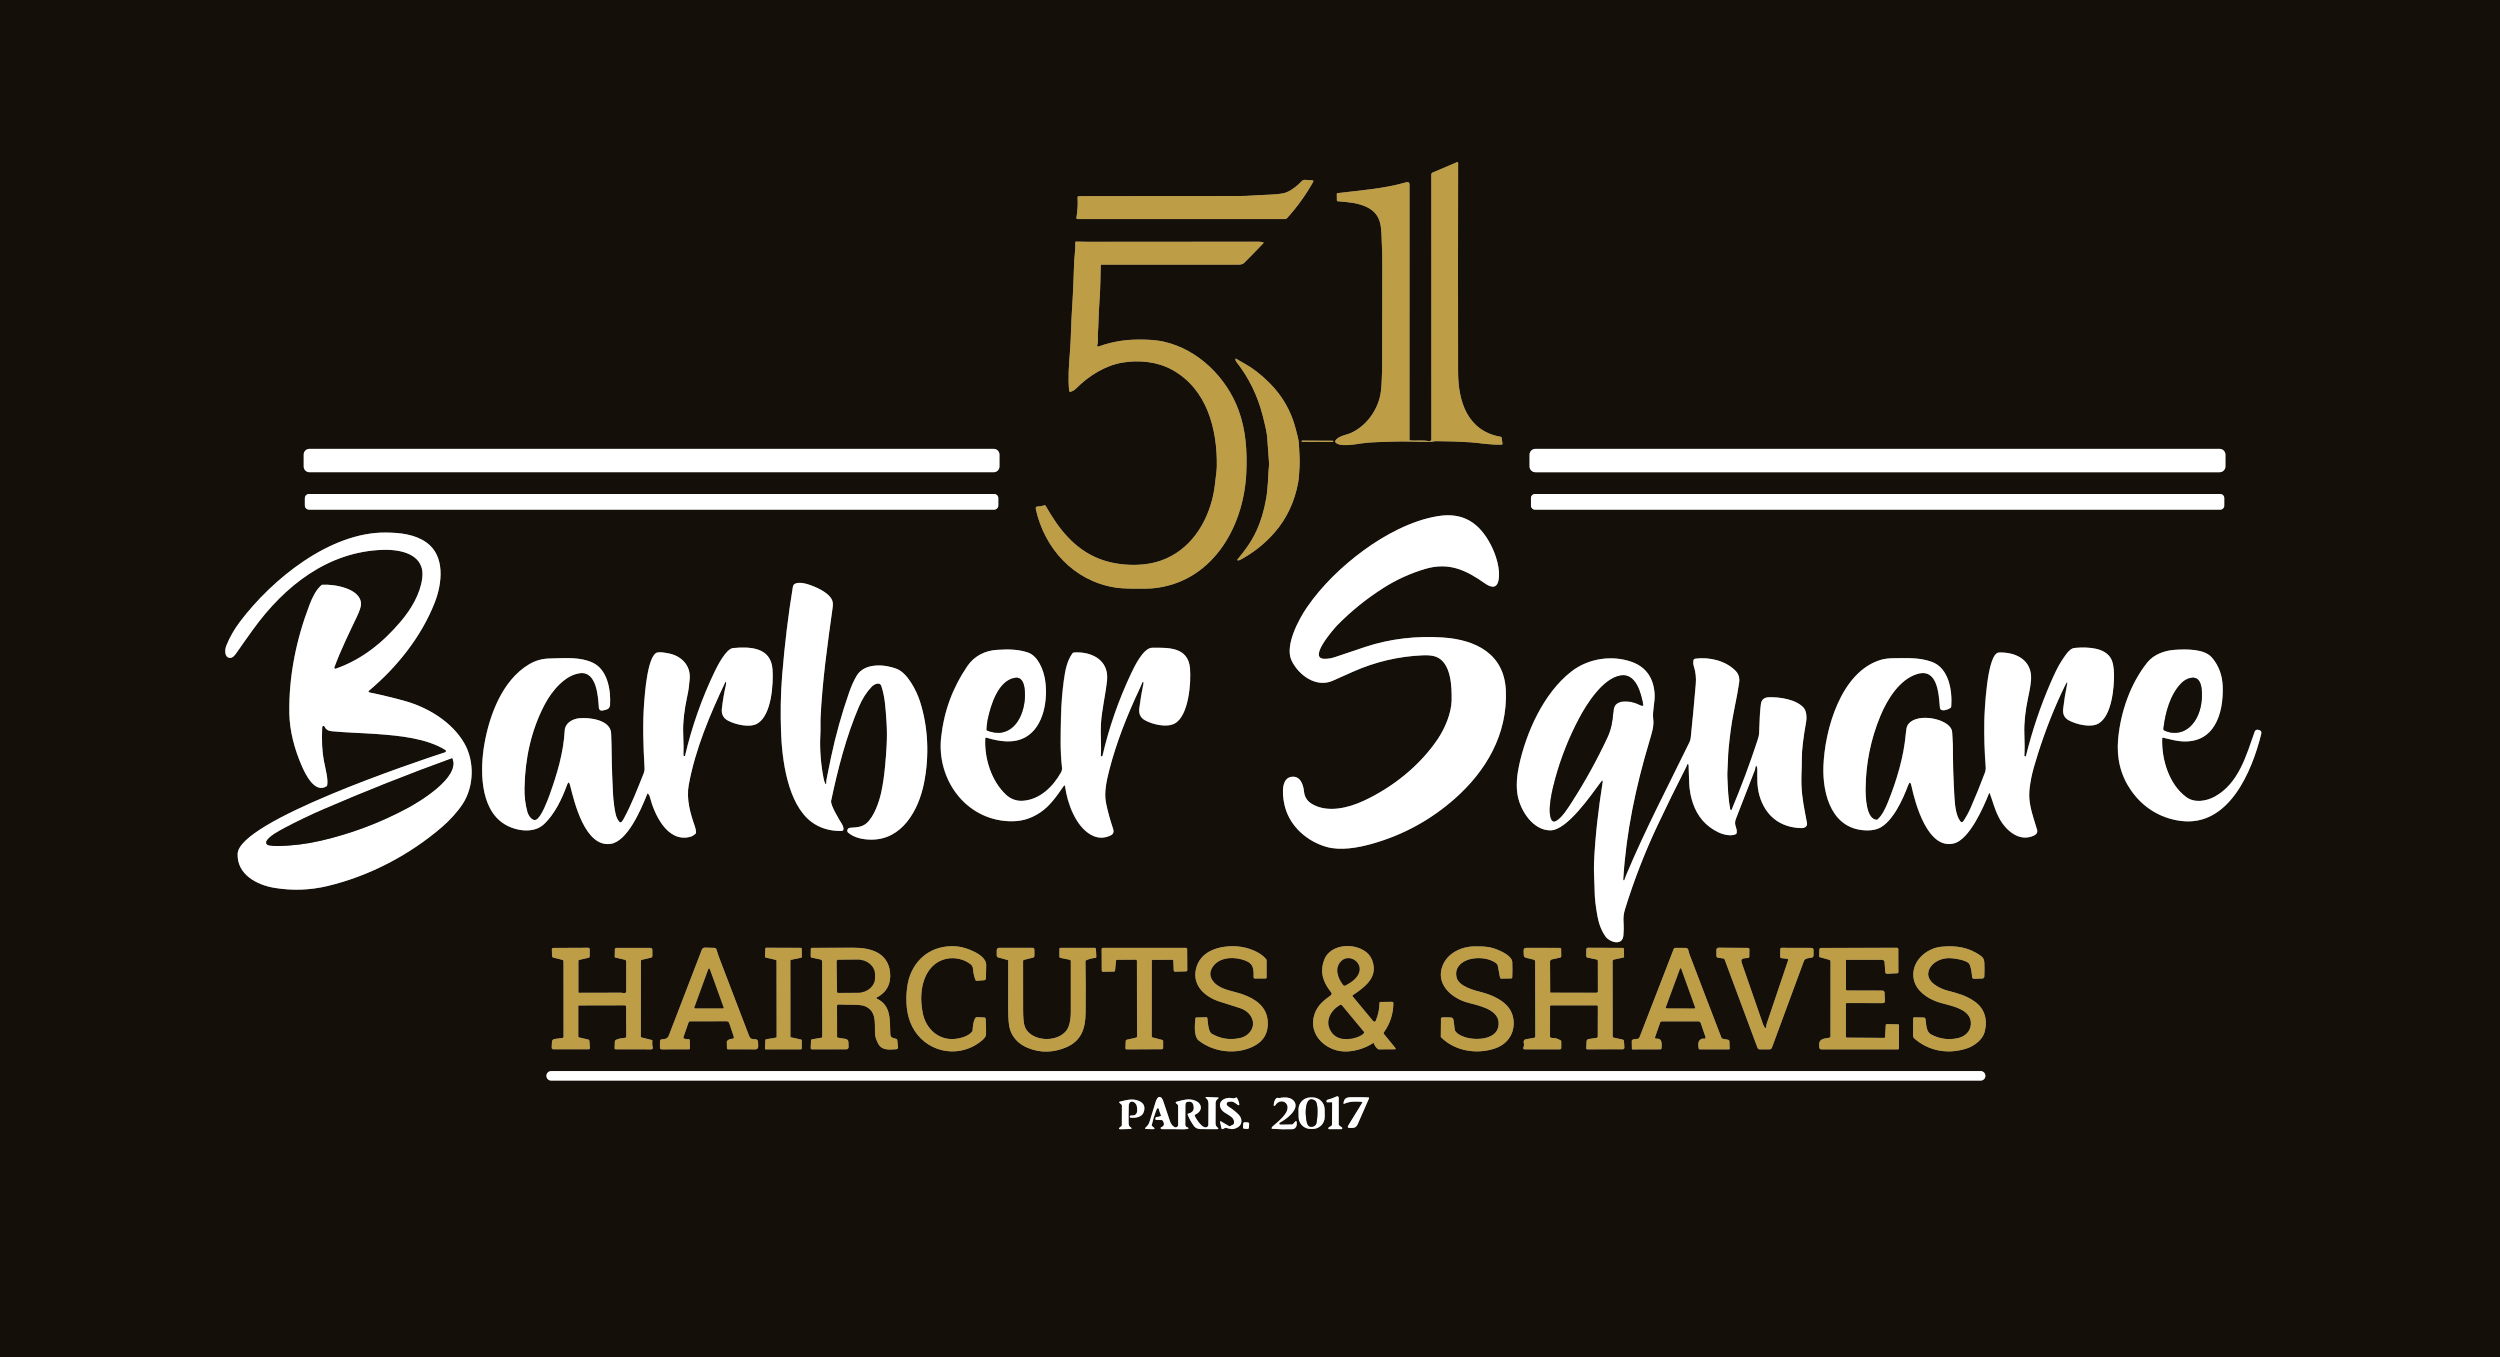 <?xml version="1.0" encoding="UTF-8"?><svg id="Calque_2" xmlns="http://www.w3.org/2000/svg" viewBox="0 0 1222.49 663.66"><rect x="0" y="0" width="1222.49" height="663.66" fill="#808080" stroke="none"/><defs><style>.cls-1{fill:#140f09;}.cls-1,.cls-2,.cls-3{stroke-width:0px;}.cls-2{fill:#be9d47;}.cls-3{fill:#fff;}</style></defs><g id="Calque_1-2"><path class="cls-1" d="m0,0h1222.49v663.66H0V0m689.48,215.36c-.15-.01-.26-.14-.26-.29l.02-124.71c0-1.13-.54-1.54-1.62-1.22-10.92,3.15-22.45,3.94-33.67,5.3-.16.02-.27.15-.27.3l.04,3.28c0,.21.16.38.36.39,5.57.45,10.03.79,14.34,2.88,7.88,3.83,6.91,10.98,7.3,18.29.14,2.49.21,5.19.21,8.08,0,16.17-.02,32.34-.06,48.52-.02,6.65-.22,11.67-.61,15.05-.98,8.49-6.74,16.91-14.72,20.51-2.05.93-6.39,1.44-7.64,3.88-.08.16-.08.31,0,.47,1.57,2.71,9.73,1.19,12.68.75,5-.75,10.1-.65,15.14-.88,6.11-.28,12.54.18,18.86.1.77,0,1.78-.34,2.71-.34,5.61.02,11.21.21,16.8.56,3.8.24,10.01,1.38,15.22,1.14.28-.01.4-.16.37-.44l-.37-2.94c-.03-.22-.2-.4-.42-.44-16.48-2.85-20.87-17.47-20.9-31.83-.06-34.13-.05-68.22.02-102.27,0-.21-.21-.35-.39-.27l-12.05,5.13c-.4.17-.67.57-.67,1l.02,129.42c0,.62-.57,1.07-1.16.95-3.04-.63-6.22-.11-9.29-.38m-52.76-126.92c-2.12,2.28-6.03,5.48-9.15,6.08-4.19.8-9.49.71-14.23,1.05-2.68.2-5.13.3-7.32.29-25.63,0-51.26.01-76.9.06-.73,0-1.36.03-1.87.09-.19.02-.34.19-.32.39.19,3.38,0,6.74-.56,10.09-.06.34.21.65.56.65l101.51-.02c.34,0,.63-.12.86-.38,4.96-5.43,9.23-11.35,12.81-17.76.28-.5.13-.77-.44-.8-.92-.05-1.99-.12-3.21-.21-.82-.06-1.39.1-1.74.47m-98.09,40.97c22.1-.04,44.2-.04,66.3,0,1.46,0,2.54.06,3.61-1,2.32-2.28,5.42-5.45,9.29-9.52.16-.17.12-.29-.09-.35-.69-.23-1.41-.34-2.15-.34-27.79.06-55.57.07-83.37.04-2.02,0-4.04-.03-6.05-.1-.19,0-.34.14-.33.33.11,3.23-.45,6.92-.57,9.58-.16,3.79-.29,7.58-.42,11.36-.22,6.7-.93,14.77-1.11,22.18-.09,3.54-.27,7.15-.56,10.82-.47,6.1-1.01,12.68-.35,18.78.03.28.3.47.58.4,1.05-.24,1.99-.8,2.84-1.65,6.09-6.12,14.15-11.23,22.71-12.64,8.22-1.36,17.1-.42,24.3,3.58,16.97,9.41,21.97,28.9,21.77,46.83-.01,1.18-.12,2.53-.32,4.06-.44,3.41-.78,7.25-1.4,10.11-3.06,14.29-11.45,27.27-25.66,32.26-9.1,3.19-21.3,2.59-30.14-.9-12.35-4.88-19.89-14.78-26.2-25.94-.12-.21-.36-.3-.58-.22-1.09.38-2.22.57-3.4.59-.57.01-.98.53-.86,1.09,4.22,19.46,18.55,35.17,38.52,38.48,2.28.38,5.29.58,9.04.62,4.62.04,7.64,0,9.07-.12,29.07-2.38,44.94-29.25,46.32-56.07.57-11.17-.25-21.55-3.75-31.08-5.83-15.89-19.68-29.77-36.68-33.54-2.47-.55-5.52-.87-9.16-.98-8.34-.23-15.12.66-22.68,3.38-.39.14-.76-.24-.62-.62.63-1.71.19-3.33.32-5.13.37-5.34.35-10.67.77-16.02.48-6.11.47-11.93.65-17.93,0-.24.13-.35.37-.35m95.99,84.31c-.32-1.25-.64-2.51-.96-3.76-2.23-8.83-6.57-16.43-13.02-22.82-4.07-4.04-8.08-7.14-12.02-9.3-1.82-1-3.19-1.8-4.12-2.41-.21-.13-.32-.08-.35.16-.06.45.08.91.44,1.36,6.01,7.67,10.27,16.34,12.78,26.01,1.37,5.29,2.12,8.86,2.26,10.7.31,4.19.62,8.37.91,12.56.06.77.02,1.62-.09,2.55-.26,2.12-.28,5.03-.39,6.4-.24,2.91-.41,5.84-.91,8.62-1.09,6.08-2.66,11.31-4.7,15.69-2.66,5.73-5.63,9.62-9.25,13.99-.32.39-.23.58.27.58.32,0,.72-.12,1.2-.39,6.33-3.43,11.83-7.81,16.49-13.12,6.16-7.02,9.92-15.36,11.62-24.48.46-2.48.5-4.99.68-7.59.26-3.69-.13-7.23-.28-10.93-.05-1.31-.23-2.59-.55-3.82m17.36,2.11c0-.16-.13-.3-.3-.3l-14.93-.08c-.16,0-.3.13-.3.3v.02c0,.17.13.3.3.3l14.93.08c.16,0,.3-.13.3-.3v-.02m-163.26,6.47c0-1.54-1.25-2.79-2.79-2.79H151.3c-1.54,0-2.79,1.25-2.79,2.79v5.83c0,1.54,1.25,2.79,2.79,2.79h334.64c1.54,0,2.79-1.25,2.79-2.79v-5.83m599.5.07c0-1.59-1.28-2.87-2.87-2.87h-334.54c-1.59,0-2.87,1.28-2.87,2.87v5.68c0,1.59,1.28,2.87,2.87,2.87h334.54c1.59,0,2.87-1.28,2.87-2.87v-5.68m-600.06,21.23c0-1.11-.91-2.02-2.02-2.02H151.09c-1.11,0-2.02.91-2.02,2.02v3.6c0,1.11.91,2.02,2.02,2.02h335.05c1.11,0,2.02-.91,2.02-2.02v-3.6m599.48-.1c0-1.06-.86-1.93-1.93-1.93h-335.15c-1.06,0-1.93.86-1.93,1.93v3.79c0,1.06.86,1.93,1.93,1.93h335.15c1.06,0,1.93-.86,1.93-1.93v-3.79m-440.02,78.67c-8.31-.08,4.83-14.95,6.28-16.41,6.82-6.93,14.35-13,22.55-18.22,6.33-4.02,13.1-7.11,20.28-9.26,11.76-3.52,20.06.48,29.45,7.07,2.51,1.76,5.63,2.85,6.53-1.39,1.13-5.36-1.2-12.61-3.66-17.37-5.61-10.87-13.59-16.22-26.05-14.15-12.82,2.11-25.94,9.19-36.31,16.8-10.48,7.69-20.36,17.2-27.72,27.95-4.02,5.87-10.82,18.66-7.42,25.81,3.37,7.09,11.97,13.55,20.16,9.9,3.29-1.46,6.58-2.92,9.86-4.39,10.91-4.86,22.33-7.54,34.27-8.04,2.64-.11,4.74.12,6.31.7,7.51,2.77,7.83,14.85,7.68,21.41-.14,6.15-3.22,13.54-6.73,18.77-8.72,13.01-22.02,23.67-36.29,30.29-7.5,3.48-17.72,6.03-25.29,1.52-2.33-1.39-3.62-3.43-3.89-6.11-.34-3.42-1.89-7.91-6.33-7.11-5.69,1.03-3.89,11.31-2.89,14.9,2.64,9.52,10.81,16.62,20.18,19.31,6.94,1.98,15.6.4,22.49-1.55,15.06-4.29,28.46-11.6,40.18-21.93,15.47-13.63,25.89-31.53,25.09-52.74-.69-18.17-14.74-25.1-30.88-26.16-13.16-.86-25.7.64-37.63,4.53-5.01,1.64-10,3.32-14.99,5.04-1.69.59-3.44.88-5.24.86m-466.77,16.48c-.83-.16-.92-.52-.27-1.06,13.58-11.43,25.38-26.24,31.92-42.81,3.76-9.52,5.21-22.9-3.96-29.47-5.57-3.99-12.7-4.83-19.95-4.89-27.24-.22-55.49,22.73-71.23,43.54-2.87,3.79-5.11,7.73-6.73,11.8-.69,1.74-1.03,5.42,1.44,5.92,1.61.34,2.86-1.42,3.66-2.59,2.66-3.85,5.37-7.67,8.11-11.46,15.24-21.03,36.48-38.01,63.61-38.76,8.77-.24,20.54,2.25,18.99,13.98-1,7.6-5.34,14.96-10.4,20.94-8.9,10.54-19.09,18.7-31.9,23.21-.42.15-.82-.26-.67-.67,3.11-8.48,7.11-16.57,10.99-24.75,1.33-2.8,2-4.81,2.03-6.05.18-7.79-13.32-9.98-18.85-9.58-.2.01-.39.09-.54.22-2.68,2.36-4.42,6.05-5.73,9.46-6.5,16.94-10.24,35.07-9.91,53.26.16,8.61,2.56,17.5,5.97,25.38,1.7,3.94,6.33,13.91,12.2,10.23.17-.11.27-.26.31-.45.59-2.96-.73-7.62-1.61-12.09-.83-4.25-1.1-9.64-.82-16.17.02-.47.22-.75.62-.85.18-.05.37.04.45.22.65,1.44,1.8,2.25,3.45,2.4,7.4.7,14.83.85,22.23,1.38,11.21.81,24.28,2.1,33.48,7.79.46.29.38.98-.14,1.15-14.93,4.88-100.85,33.68-101.43,49.63-.36,10.11,9.35,15.2,17.86,16.63,8.77,1.47,17.48,1.18,26.14-.88,20.67-4.93,40.36-15.39,56.08-28.98,3.72-3.22,7.49-7.36,9.99-11.2,5.51-8.46,5.89-20.81.71-29.72-5.98-10.28-17.56-17.32-28.71-20.49-4.04-1.15-11.68-3.09-17.42-4.22m222.54,44.24c-.28-.58-.51-1.37-.7-2.38-1.34-7.03-1.95-14.36-1.54-21.5.15-2.62-.04-5.47.07-7.81.88-18.26,3.4-36.08,5.93-54.15.21-1.44.12-2.59-.24-3.47-1.63-4.01-8.59-6.88-12.45-8.02-1.77-.53-6.3-1.32-6.74,1.36-2.24,13.48-3.99,27.94-5.26,43.4-.77,9.31-.85,18.5-.54,27.5.45,13.3,3.09,35.3,14.94,44.14,4.06,3.02,8.95,4.49,14.68,4.4.48,0,.87-.38.9-.85.06-.77-.19-1.59-.72-2.46-1.24-2.05-5.75-9.32-5.31-11.46,3.27-15.49,7.34-31.34,13.55-45.93,1.69-3.96,3.8-7.26,6.34-9.9,1.01-1.04,3.93-2.64,4.71-.18,1.77,5.55,2.01,10.39,2.49,17.48.54,7.91-.09,14.89-.77,22.33-.37,3.98-.95,7.92-1.76,11.83-.98,4.73-3.51,12.12-7.25,15.37-2.2,1.91-5.03,2.06-7.7,2.18-1.03.05-1.59.48-1.69,1.29-.06.45.12.89.47,1.18,3.04,2.53,7.2,3.29,11.01,3.35,15.37.24,23.39-14.52,26-27.57,2.71-13.49,2.03-27.69-2-40.12-1.65-5.08-5.97-13.67-11.27-15.79-5.71-2.29-15.86-3.15-19.67,3.4-1.36,2.33-2.58,5.03-3.64,8.09-3.62,10.37-6.57,20.93-8.85,31.68-.74,3.46-1.44,6.94-2.12,10.42-.16.79-.24,1.48-.24,2.07-.02.94-.23.99-.64.14m-48.43-49.43c.12.49.11.99,0,1.5-.88,3.79-1.53,7.63-1.97,11.51-.32,2.76.73,4.76,3.14,5.98,3.62,1.85,10.43,3.51,14.17,1.36,7.03-4.06,7.91-19.53,7.44-26.47-.75-10.89-11.01-11.22-19.25-10.46-3.48.32-7.72,8.77-9.17,11.81-6.22,13.01-11,26.64-14.36,40.9-.02.11-.14.17-.24.15l-.2-.05c-.22-.06-.37-.26-.35-.49.12-1.83.08-5.47-.11-10.93-.18-5.05.51-11.12,2.06-18.22.34-1.55.57-2.89.7-4.01.16-1.36.3-2.71.42-4.06.55-6.52-3.94-11.16-10-12.43-2.73-.58-4.65-.75-5.75-.52-4.86,1.03-6.18,20.49-6.5,24.53-.79,10.34-.44,21.34.19,31.91.06.96-.1,1.9-.47,2.8-3.03,7.51-5.8,14.91-9.7,22.04-.31.57-.65,1.08-1.02,1.53-.29.35-.83.36-1.13.02-1.75-1.99-2.05-4.58-2.51-7.6-.73-4.76-.73-9.71-.98-14.51-.35-6.71-.2-14.09-.54-21.16-.32-6.69-10.78-7.89-15.62-7.39-3.49.36-6.87,2.49-7.06,5.93-.63,11.12-3.75,21.33-7.37,31.47-.96,2.68-4.03,10.92-6.54,12.17-2.06,1.03-3.93-2.18-4.35-3.71-1.03-3.71-1.51-7.63-1.43-11.74.27-14.37,3.24-28.28,9.92-40.93,3.33-6.31,9.68-14.22,17.15-15.21,8.22-1.09,8.95,11.39,9.28,16.59.09,1.39.8,1.92,2.15,1.59l1.36-.34c1.25-.3,1.91-1.09,1.98-2.38.44-7.35-1.24-17.26-8.54-20.63-6.12-2.82-12.83-2.21-21.17-2.02-3.56.09-6.87,1.04-9.93,2.87-13,7.77-19.3,24.72-21.77,38.84-2.13,12.09-2.47,31.72,9.82,39.3,5.29,3.26,13.96,4.73,18.99.25,5.46-4.86,9.24-12.99,11.54-19.4.59-1.66,1.1-1.63,1.52.08,2.06,8.31,7.35,30.63,19.93,28.68,8.12-1.26,14.68-16.69,17.42-23.46.14-.34.29-.69.46-1.07.08-.18.18-.19.31-.05.46.53.75,1.02.85,1.46,2.1,8.38,8.38,22.48,19.58,19.75.95-.23,1.87-.75,2.77-1.58.15-.14.24-.34.24-.54.02-.91-.14-1.86-.49-2.85-2.3-6.54-4.32-13.57-3.04-20.53,3.19-17.43,10.38-34.4,17.92-50.33.1-.21.17-.21.23.02m204.06.04c.14.21.17.48.1.83-.84,4.02-1.51,8.06-2.02,12.13-.33,2.64.6,4.57,2.79,5.78,3.68,2.03,10.54,3.71,14.48,1.59,6.96-3.74,8.11-20.28,7.5-27.01-.95-10.48-10.56-10.07-18.41-10.05-4.42.01-8.78,9.26-10.4,12.68-6.09,12.91-10.74,26.28-13.94,40.12-.05.22-.26.36-.48.33l-.16-.02c-.17-.02-.25-.12-.24-.29.37-5.21-.23-10.99.07-15.48.49-7.28,2.23-14.14,2.99-21.34,1.06-9.94-7.57-14.27-16.14-13.67-.31.02-.6.18-.78.44-2.53,3.57-3.48,7.92-4.21,13.4-.77,5.78-1.22,11.59-1.35,17.42-.17,8.29-.49,16.67.49,24.99.09.81-.06,1.58-.45,2.3-3.87,7.02-10.43,13.47-18.86,13.98-3,.19-5.9-.95-8.03-2.92-7.2-6.69-10.73-17.84-10.2-27.58.02-.27.29-.47.55-.39,6.26,1.85,13.29,3.09,19.18-.27,9.11-5.2,10.92-18.68,9.52-27.91-.73-4.76-3.39-11.76-8.38-13.44-4.72-1.59-9.38-1.69-15.25-1.3-5.69.37-10.96,2.97-14.3,7.84-7.24,10.57-11.54,22.24-12.9,35.03-2.17,20.3,11.75,39.93,33,40.9,5.63.26,10.43-.93,15.39-4.22,4.74-3.15,8.01-7.89,11.47-12.88.42-.62.68-.55.78.19,1.06,7.92,5.11,19.48,12.78,23.64,3.14,1.7,6.3,1.77,9.48.22,1.34-.65,1.66-1.8,1.21-3.13-1.51-4.45-2.68-8.7-3.49-12.74-1.04-5.16.31-11.08,1.66-16.33,3.47-13.47,8.76-26.73,14.68-39.3.75-1.6,1.26-2.76,1.52-3.47.08-.21.18-.22.31-.04m430.99,36.22c-.06-.04-.09-.09-.08-.16.18-2.52.18-6.13,0-10.82-.19-5.06.42-10.91,1.82-17.56.72-3.38,1.72-7.96,1.42-11.13-.78-8.16-8.42-11.21-15.66-10.96-5.87.2-7.05,29.19-7.14,33.59-.13,7.44.09,14.87.67,22.3.08,1.01-.06,1.98-.4,2.91-2.18,5.83-4.52,11.59-7.02,17.29-.98,2.22-2.17,4.38-3.58,6.48-.31.47-.99.5-1.34.06-2.36-2.88-2.77-8.6-2.98-12.19-.5-8.42-.76-16.84-.76-25.27,0-1.67-.25-3.5-.27-5.28-.02-1.19-.24-2.14-.66-2.84-3.24-5.36-18.13-7.63-21.33-1.19-.32.66-.57,1.98-.74,3.96-.95,11.13-4.49,22.86-8.73,33.39-1.19,2.95-2.79,6.33-5.03,8.38-.15.14-.35.21-.55.2-5.22-.35-5.39-11.87-5.35-15.38.13-12.23,2.52-23.99,7.17-35.27,3.44-8.34,9.44-17.94,17.92-20.59,10.33-3.24,10.68,10.16,11.26,16.37.23,2.48,4.19.93,5.19.12.2-.16.32-.39.34-.65.58-7.82-1.19-18.9-9.62-21.87-6.2-2.18-11.78-1.73-17.89-1.74-2.76,0-5.03.25-6.8.77-19.72,5.76-27.62,34.46-28.19,52.28-.44,13.88,4.33,31.18,21.61,31.15,2.14,0,4-.36,5.59-1.08,6.77-3.07,11.83-14.55,14.16-20.86.7-1.9,1.26-1.85,1.68.12,1.77,8.36,7.95,31.58,20.87,28.15,7.48-1.98,14.33-17.58,16.97-24.26.19-.48.37-.48.55,0,1.47,3.87,2.09,7.07,4.3,11.46,3.07,6.1,9.83,12.47,17.21,8.99,1.17-.55,1.93-1.54,1.53-2.82-1.34-4.24-2.2-7.12-2.59-8.62-1.7-6.56-1.56-9.96-.23-16.84.5-2.62,1.6-6.58,3.29-11.89,3.81-11.94,8.22-23.02,13.22-33.23,1.06-2.17,1.34-2.07.85.29-.7,3.33-1.29,7.07-1.77,11.21-.3,2.56.64,4.42,2.81,5.59,3.6,1.94,10.64,3.72,14.45,1.53,6.53-3.76,7.71-17.7,7.57-24.19-.07-3.23-.5-5.64-1.29-7.23-2.86-5.77-11.44-6.05-17.31-5.6-.83.06-1.48.21-1.94.44-2,1-4.3,4.78-5.51,6.69-1.26,1.98-2.91,5.33-4.96,10.05-4.95,11.41-8.95,23.32-12.01,35.71-.06.22-.31.32-.49.19l-.21-.14m67.68-9.01c3.92,1,6.74,1.57,8.47,1.74,16.67,1.59,21.17-13.45,20.74-26.71-.18-5.5-1.92-10.21-5.21-14.12-3.7-4.4-12.51-4.19-17.86-3.88-5,.29-10.43,2.07-13.72,6.14-8.32,10.33-13.11,24.34-14.32,37.43-.86,9.47,1.24,17.87,6.31,25.18,5.73,8.25,14.04,13.52,24.05,14.9,23.8,3.3,35.15-24.47,39.58-42.46.27-1.11-.15-1.77-1.27-2l-.31-.07c-.68-.14-1.35.24-1.58.89-4.07,11.51-7.81,25.36-19.53,31.78-4.12,2.26-9.87,3.23-13.9.29-8.54-6.22-12.26-18.73-11.8-28.85.01-.23.13-.31.35-.26m-274,22.11c-1.99,12.66-3.57,25.73-4.16,38.79-.21,4.76.24,9.78.31,14.72.04,2.94.49,6.77,1.33,11.51.73,4.05,2.07,7.43,4.03,10.15,1.95,2.69,8.26,4.78,8.68-.69.17-2.18.21-4.04.1-5.58-.21-3.09-.04-4.83.77-7.43,4.31-13.92,9.57-27.47,15.78-40.65,4.51-9.57,9.17-19.06,13.99-28.48.23-.45.44-.93.62-1.43.04-.12.13-.18.26-.16.06,0,.11.03.15.07.13.14.2.29.21.45.36,6.52-.23,11.77,2.13,18.67,2.24,6.57,6.4,11.32,12.48,14.22,2.23,1.06,6.3,2.12,8.54.83.19-.11.3-.27.34-.49.47-2.74-1.64-3.72-.34-7.01,3.14-7.96,6.23-15.93,9.29-23.92.19-.51.17-1.24.39-1.81.11-.29.23-.3.39-.03.26.47.39,1,.39,1.58,0,4.3-.23,8.43,1.04,12.85,2.82,9.79,9.96,15.66,20.44,15.92,1.59.04,3.1-.77,2.79-2.51-1.18-6.34-2.48-11.77-2.71-18.96-.13-3.73.24-8.28.19-12.44-.04-3.97.67-10.09,2.15-18.34.31-1.77.17-4.98-1.24-6.58-3.62-4.13-11.87-5.35-17.11-5.14-2.25.09-3.51,1.19-3.8,3.31-.4,2.9-.69,7.56-.87,14-.04,1.42-.34,2.39-.77,3.68-3.74,11.43-7.96,22.75-12.66,33.97-.06.14-.19.22-.34.21-.2-.01-.32-.14-.37-.39-1-5.03-1.13-10.01-1.38-15.19-.07-1.29-.06-2.67.04-4.15.22-3.45.25-7.28.54-10.34.67-6.92,1.48-12.73,2.42-17.4,1.52-7.54,2.43-12.53,2.75-14.95.29-2.26-.28-4.13-1.7-5.62-4.86-5.05-12.93-6.91-19.68-6.01-.55.07-.98.52-1.03,1.06-.07.86-.03,1.8.26,2.7.88,2.69,1.19,5.57.94,8.64-.73,8.85-1.56,17.6-2.46,26.25-.08.79-.3,1.54-.65,2.26-10.48,21.5-21.67,42.83-30.96,65-.31.75-.6,1.52-.85,2.31-.06.19-.3.24-.44.09-.09-.11-.13-.26-.12-.45,1.44-22.98,6.07-45.01,12.66-67.03,1.33-4.47,2.45-7.94,2.01-11.2-.54-3.97.91-8.32.67-12.33-.45-7.34-3.77-13.02-11.08-15.68-9.63-3.49-21.32-1.82-29.67,4.71-13.59,10.63-22.01,29.72-25.52,45.87-1.06,4.91-1.54,10.3-.65,14.9,1.39,7.19,7.34,16.81,15.91,16.86,8.21.05,20.01-17.38,24.69-23.63.81-1.09,1.12-.96.91.39m-316.72,125.24c-8.05.72-14.09-4.91-15.7-12.48-1.64-7.67-.96-17.63,4.95-23.27,4.91-4.69,12.85-4.98,18.33-.86.78.58,1.2,1.37,1.27,2.36.14,1.9.55,3.75,1.26,5.55.07.18.25.29.44.27l3.81-.31c.42-.03.75-.37.78-.8.14-2.21.05-4.32.16-6.49.27-5.16-9.83-8.71-13.6-9.14-10.64-1.21-19.63,3.84-23.54,13.82-.98,2.51-1.58,5.53-1.8,9.07-.4,6.43.44,12.92,3.98,18.33,7.37,11.28,22.68,13.39,32.94,4.65,1.26-1.07,1.9-2.05,1.93-2.93.06-2.59,0-5.13-.19-7.61-.02-.35-.31-.63-.67-.65l-3.6-.19c-.24-.01-.43.07-.58.24-1.15,1.31-1.46,4.78-1.52,6.26-.01.21-.08.4-.21.57-1.78,2.27-5.69,3.35-8.43,3.6m128.41-26.17c-2.38-1.65-4.47-4.52-3.16-7.64,2.44-5.8,9.58-6.57,14.84-5.14,5.36,1.46,6.15,3.47,5.95,8.79-.01.32.24.58.55.58h5.21c.39.01.58-.18.58-.57v-8.2c0-.25-.07-.47-.23-.67-3.03-3.82-9.51-5.89-14.03-6.23-8.29-.62-18.38,1.93-20.33,11.36-1.62,7.88,4.54,13.3,11.39,15.55,3.25,1.06,6.51,2.1,9.77,3.11,2.73.84,4.68,2.28,5.87,4.32,2.63,4.53-.55,9.34-5.23,10.42-4.96,1.15-9.63.47-14.01-2.05-1.72-1-1.95-5.8-2.17-7.67-.02-.23-.22-.41-.46-.4l-5.01.12c-.17,0-.32.14-.33.3-.3,3.16-.98,8.94,1.65,11,7.47,5.84,18.73,7.04,27.15,2.56,4.69-2.49,6.87-6.49,6.53-11.99-.44-7.17-5.97-10.95-12.13-13.16-4.09-1.47-8.98-2.02-12.42-4.4m76.14,28.16c.1-.06.23-.02.27.09.4,1.13,1.06,2.07,2,2.84.14.12.31.18.5.18l7.85-.05c.28,0,.43-.32.26-.54l-5.63-6.93c-.2-.24-.21-.58-.03-.83,3.05-4.25,4.59-9,4.63-14.26,0-.35-.29-.64-.63-.63l-5.7.06c-.28,0-.42.14-.43.43-.05,3.03-.66,5.95-1.82,8.75-.22.53-.92.63-1.29.19l-10.07-12.13c-.14-.17-.11-.42.07-.54,4.59-3.09,10.78-7.25,10.27-13.67-.39-4.97-3.17-8.21-8.32-9.73-5.77-1.7-13.58-.04-15.88,6.1-2.31,6.21-.47,11.1,3.42,15.95.35.44.25,1.07-.19,1.39-3.6,2.59-6.54,4.97-7.99,9.27-3.48,10.36,6.38,18.83,16.18,18.19,4.56-.3,8.73-1.68,12.54-4.13m68-39.43c-.13-3.55-6.85-6.19-9.64-7-2.86-.84-5.72-.8-8.85-.79-6.33.02-13.06,3.23-15.52,9.24-3.55,8.66,3.5,15.37,11.01,17.89,4.42,1.48,15.83,2.86,16.31,10.03.57,8.48-10.7,8.99-16.19,7.31-1.72-.53-5.13-1.94-5.33-4.04-.13-1.46-.31-2.92-.54-4.37-.13-.85-.57-1.28-1.32-1.3-1.54-.02-2.94-.19-4.46.03-.2.03-.34.19-.34.39l-.09,8.96c0,.11.04.22.12.3,6.59,6.54,16.65,8.33,25.38,5.77,3.48-1.03,6.09-2.77,7.84-5.25,3.04-4.3,3.09-10.24.14-14.6-2.63-3.88-8.21-6.51-12.73-7.73-4.03-1.09-12.04-2.84-13.09-7.64-.44-1.97-.1-3.73,1.01-5.27,3.62-5.04,13.81-5.04,18.39-1.51.45.35.73.8.83,1.36l1.08,5.75c.05.25.27.44.52.43l4.86-.09c.37,0,.56-.2.58-.57.11-2.37.11-4.8.02-7.28m212.98,13.86c-3.92-1.01-11.1-4.38-9.34-9.82,1.22-3.78,5.54-5.92,9.33-6.1,2.2-.11,9.71.77,10.68,3.11.63,1.5,1.03,3.53,1.21,6.1.04.51.47.9.98.88l4.07-.16c.51-.02.91-.43.93-.94.08-2.1.09-4.3.02-6.59-.05-1.65-.54-2.69-1.83-3.6-5.84-4.13-11.98-5.09-19.18-4.39-7.7.75-15.24,7.64-13.49,16.04,1.16,5.55,6.64,9.29,11.9,11.04,5.38,1.79,16.45,2.95,16.01,10.83-.21,3.66-3.04,6.09-6.49,6.82-4.57.96-8.88.35-12.94-1.82-2.53-1.36-2.39-4.97-2.76-7.51-.06-.44-.44-.77-.88-.78l-4.64-.08c-.27,0-.5.22-.5.49l-.08,8.31c0,.62.26,1.21.73,1.61,7.32,6.38,17.06,7.77,26.05,4.61,3.26-1.15,7.19-4.15,8.17-7.68,1.68-6.01.16-11.57-4.83-15.1-4.04-2.85-7.86-3.89-13.1-5.26m-639.16,22.45l.06-37.11c0-.25.12-.4.37-.46l4.57-1.09c.44-.11.66-.38.66-.83l-.02-3.04c0-.47-.39-.86-.86-.86h-16.74c-.38-.01-.69.29-.7.67l-.08,3.64c0,.22.1.35.31.4l4.6,1.06c.42.09.72.47.72.9v14.49c0,.62-.32.93-.93.95-.49.01-1.09-.21-1.66-.21-6.87.03-13.69.04-20.47.05-.23,0-.34-.11-.34-.34v-15.31c0-.24.12-.39.35-.44l4.77-1.1c.25-.06.37-.22.38-.47l.03-3.61c0-.41-.33-.75-.74-.75l-17,.08c-.52,0-.77.27-.75.78l.09,3.04c.02.5.27.82.77.94l4.21,1.03c.37.09.63.42.63.8l.02,36.92c0,.26-.19.47-.44.5l-3.97.53c-.7.09-1.24.68-1.27,1.38l-.11,2.72c-.03.62.27.92.88.92h17.21c.32,0,.58-.29.56-.61l-.26-3.61c-.02-.24-.19-.45-.43-.51l-4.66-1.09c-.19-.04-.32-.21-.32-.4v-14.91c0-.18.14-.32.32-.32l22.36-.05c.48,0,.72.24.72.71l.08,14.5c0,.36-.27.66-.63.7-1.37.12-3.53.33-4.67,1.19-.18.14-.28.33-.29.56l-.12,3.34c-.01.27.21.49.47.49l17.48.04c.49,0,.85-.47.72-.94-.29-1.03-.35-2.08-.19-3.13.04-.22-.1-.43-.31-.49l-5.1-1.28c-.17-.04-.29-.19-.29-.37m44.64,1.06c-.93.02-1.72.35-2.36,1-.12.12-.19.29-.19.47l.07,3.2c0,.26.21.46.47.46l13.31.02c1.03,0,1.52-.5,1.49-1.53l-.06-1.84c-.03-1.13-.61-1.67-1.74-1.61-2.15.11-2.4-.95-3.02-2.56-4.57-11.99-9.16-23.97-13.76-35.95-.7-1.83-1.32-3.63-1.86-5.41-.12-.41-.5-.7-.93-.71l-4.65-.14c-.67-.02-1.28.39-1.52,1.01-5.36,13.86-10.74,27.83-16.13,41.9-.67,1.76-1.82,1.81-3.47,1.96-.58.06-.86.37-.87.95l-.03,3c0,.62.3.93.92.93l13.18-.02c.38,0,.57-.19.56-.58l-.11-3.9c-.01-.29-.26-.52-.56-.5-.7.06-1.39-.01-2.07-.21-.35-.1-.55-.47-.43-.81l2.48-7.12c.12-.34.44-.57.81-.57l17.76-.03c.68,0,1.14.32,1.36.97l2.17,6.44c.26.76-.02,1.16-.82,1.18m21.81-1c0,.21-.15.38-.35.41l-4.79.81c-.19.03-.34.19-.35.39l-.22,4.1c-.01.24.17.44.42.44l17.14-.02c.23,0,.42-.19.42-.42v-3.95c0-.2-.14-.37-.33-.41l-4.88-1.08c-.19-.04-.33-.21-.33-.41l-.02-37.11c0-.19.14-.37.33-.4l4.94-1.03c.19-.04.34-.21.33-.41l-.04-3.99c0-.23-.19-.41-.42-.41l-16.95-.05c-.22,0-.4.17-.42.4l-.17,3.97c0,.2.13.38.33.42l5,1.14c.19.04.32.21.32.4l.05,37.2m48.86-18.72c-.17-.08-.17-.32,0-.4,4.93-2.5,7.23-6.92,6.59-12.45-1.09-9.64-9.61-12-17.95-11.95-6.84.04-13.61.06-20.32.07-.26,0-.46.21-.47.46l-.05,3.73c0,.32.15.51.46.58l4.34.91c.46.1.79.5.79.98l.05,36.87c0,.19-.14.36-.33.39l-4.69.81c-.3.05-.45.22-.47.53l-.15,3.73c-.01.34.26.63.61.63l16.68-.02c.83,0,1.24-.42,1.21-1.25l-.07-2.3c-.02-.75-.57-1.38-1.31-1.51l-3.94-.65c-.17-.03-.29-.17-.29-.35l-.04-15.2c0-.37.3-.67.68-.66,2.46.09,4.96.14,7.52.14s4.54.26,5.7.79c5.28,2.4,4.57,7.63,4.67,12.64.04,2.2.51,3.35,1.41,5.26,1.85,3.87,5.54,3.24,9.03,3.05.51-.02.89-.48.83-.98l-.39-3.56c-.03-.24-.16-.4-.39-.49-1.45-.49-2.91-.34-3-2.44-.3-6.89.57-13.94-6.71-17.33m94.5-18.94c.29.06.5.32.5.62,0,8.35,0,16.66,0,24.91,0,2.48-.3,5.02-1.08,7.1-3.04,8.13-18.27,8.19-21.41.06-.55-1.41-.82-4.09-.83-8.03-.01-8.02-.02-16.05-.02-24.1,0-.28.14-.45.4-.52l4.39-1.09c.5-.13.75-.45.75-.97l-.02-2.85c0-.65-.34-.98-.99-.98h-16.26c-.63,0-1.14.51-1.14,1.14l-.02,2.51c0,.57.26.93.82,1.08l4.45,1.21c.23.06.35.21.35.45,0,7.78,0,15.61-.02,23.48,0,4.96.31,8.38.96,10.26,1.42,4.12,4.34,7.07,8.73,8.86,6.05,2.46,12.25,2.36,18.6-.3,7.5-3.15,9.48-9.27,9.57-16.89.1-8.4.07-16.81-.07-25.22,0-.21.09-.35.27-.44,1.39-.67,2.86-1.06,4.4-1.18.44-.04.65-.27.63-.71l-.17-3.53c-.02-.46-.26-.69-.72-.69h-16.72c-.22-.01-.4.16-.4.39l-.02,3.96c0,.29.14.47.43.53l4.66.95m235.16,38.08c-.23-.09-.38-.31-.38-.56l.03-14.69c0-.35.19-.53.54-.53h22.28c.37-.01.56.17.56.55l-.04,14.8c0,.26-.19.49-.45.52l-4.04.61c-.55.08-.96.53-.98,1.08l-.16,3.49c-.01.25.19.46.44.45l17.38-.03c.47,0,.85-.4.82-.87l-.2-3.09c-.02-.37-.29-.68-.66-.77l-4.47-.98c-.24-.05-.4-.26-.4-.5l-.04-36.84c0-.39.27-.73.65-.81l4.67-1.01c.2-.04.3-.16.29-.37l-.07-3.74c0-.32-.27-.57-.58-.58l-16.93-.07c-.55,0-.84.27-.85.83l-.06,3.09c-.01.52.24.83.75.93l4.37.9c.32.06.55.35.56.68l.02,14.88c0,.39-.31.7-.69.7l-22.46-.04c-.1,0-.18-.08-.18-.19l-.07-14.98c0-.53.37-1,.9-1.12l4.09-.9c.32-.07.48-.27.48-.6l-.04-3.48c0-.42-.22-.63-.65-.63l-16.37-.03c-.91,0-1.35.45-1.32,1.36l.06,2.06c.02.79.42,1.28,1.19,1.46l3.71.9c.4.09.68.45.68.87l.07,36.61c0,.37-.27.69-.63.75l-4.04.71c-.73.12-1.19.85-1,1.56.22.8.18,1.59-.12,2.37-.25.65-.02.98.67.98h17.13c.37,0,.67-.29.67-.67v-3.18c0-.22-.11-.42-.3-.53-1.47-.83-2.6-1.21-3.38-1.16-.57.04-1.06-.02-1.46-.17m115.67-38.55c.32.04.53.36.42.67-3.48,10.29-6.94,20.56-10.4,30.8-.26.75-.38,1.48-.39,2.21,0,.18-.22.27-.35.15-.5-.47-.88-1.06-1.13-1.77-3.43-10.03-6.91-20.03-10.42-30.03-.44-1.24-.15-1.98.86-2.23.3-.07,1.02-.16,2.16-.25.44-.04.66-.27.67-.72l.02-3.45c0-.48-.23-.72-.71-.72l-14.37-.09c-.56,0-1.01.45-1.01,1.01l.02,2.96c0,.54.27.85.81.92l2.56.37c.28.04.52.22.62.49l16.06,43.15c.18.49.64.8,1.16.8h4.64c.63,0,1.05-.3,1.27-.89,5.23-14.16,10.43-28.24,15.58-42.21.55-1.49,2.12-1.49,3.71-1.73.68-.1,1.02-.49,1.03-1.18v-2.52c.02-.73-.34-1.09-1.07-1.09l-14.46-.04c-.45,0-.69.23-.7.68l-.05,3.63c0,.44.21.68.65.73l2.8.34m28.99.47h17.4c.64,0,1.17.5,1.21,1.13l.36,4.93c.04.45.42.78.86.77l4.98-.26c.37-.02.56-.21.56-.59l-.04-11.23c0-.35-.29-.63-.64-.63l-37.13.08c-.45,0-.81.37-.83.81l-.08,3.26c0,.23.11.38.33.45l4.59,1.29c.37.11.62.44.62.81l-.02,36.59c0,.4-.2.63-.59.7-3.09.5-5.49.49-4.88,4.76.09.62.45.93,1.07.93h37.3c.38,0,.57-.2.57-.58v-11.3c0-.24-.12-.35-.36-.36l-5.72-.09c-.21,0-.32.1-.34.31l-.38,6.06c-.01.2-.17.35-.37.35l-18.28-.12c-.27,0-.5-.22-.5-.5v-15.95c-.01-.32.15-.48.47-.47l17.54.04c.73,0,1.09-.37,1.06-1.1l-.17-3.97c-.03-.71-.4-1.06-1.11-1.07l-17.21-.04c-.3,0-.55-.24-.55-.55v-14.15c-.01-.21.09-.31.29-.31m-329.79-.04c.32,0,.58.25.6.57l.19,4.72c.01.32.29.58.61.57l5.44-.15c.32,0,.58-.27.57-.59l-.06-10.31c0-.32-.27-.58-.59-.58h-40.63c-.33,0-.6.27-.59.6l.06,10.49c0,.33.27.59.6.58l5.32-.09c.3,0,.55-.24.58-.54l.44-4.69c.03-.3.28-.53.58-.53l9.07-.07c.33,0,.6.26.6.59l.08,36.95c0,.28-.19.52-.46.58l-4.62,1.06c-.26.06-.44.29-.45.55l-.16,3.53c-.01.34.26.62.6.62l17.24-.08c.32,0,.58-.26.58-.58l.02-3.36c0-.27-.18-.51-.44-.58l-4.73-1.23c-.26-.07-.44-.3-.44-.57l.02-36.79c0-.32.26-.58.58-.59l9.39-.05m259.91,38.59c-.58-.09-1.17.11-1.76.62-1.13.96-.86,2.81-.67,4.16.04.27.26.46.53.46h14.32c.18,0,.32-.16.32-.34l-.14-3.57c-.01-.39-.3-.72-.68-.78l-2.48-.46c-.35-.07-.65-.31-.78-.65-5.2-13.45-10.35-26.9-15.45-40.36-.34-.89-.57-1.68-.69-2.38-.11-.62-.65-1.06-1.27-1.06l-5.06-.02c-.36,0-.68.22-.81.55l-16.71,43.12c-.21.54-.75.89-1.33.86-.73-.04-1.43.09-2.1.38-.26.11-.38.3-.37.58l.05,3.83c0,.18.15.32.33.32l13.61-.04c.29,0,.52-.22.54-.51.12-1.8.53-5.03-2.49-4.68-.45.06-.8-.38-.65-.81l2.46-7.04c.13-.37.48-.62.88-.63h17.79c.61-.02,1.01.27,1.21.85l2.26,6.61c.27.8,0,1.13-.84,1m137.74,18.16c0-1.28-1.03-2.31-2.31-2.31H269.51c-1.28,0-2.31,1.03-2.31,2.31h0c0,1.29,1.03,2.32,2.31,2.32h699.03c1.28,0,2.31-1.03,2.31-2.31h0m-319.42,13.14l-.07,10.71c0,.15-.05.29-.14.4-.4.52-1.41.75-1.64,1.19-.14.28.06.61.37.61h6.02c.14,0,.28-.07.34-.21.06-.13.07-.27.04-.41-.04-.16-.19-.3-.44-.44-.36-.21-.7-.45-1.01-.73-.18-.17-.27-.37-.27-.61v-12.96c.01-.52-.52-.86-.99-.64-1.42.68-2.85,1.19-4.27,1.56-.55.14-.79.46-.72.96.03.22.22.38.44.37l2.08-.07c.17,0,.26.08.26.25m-82.9,8.72c1.08,1.6.82,2.71-.78,3.33-.19.07-.29.3-.19.49.12.26.39.39.78.39,3.37-.04,6.74-.02,10.1.06.83.02,1.64-.05,2.45-.19.06,0,.1-.03.14-.07.15-.12.17-.27.07-.45-.05-.09-.14-.15-.24-.17-.8-.19-1.26-.57-1.24-1.46.06-3.17.07-6.31.04-9.43-.01-1.23.59-1.81,1.82-1.75h.21c.92.06,1.52.53,1.79,1.41.75,2.43-.05,3.9-2.41,4.43-.25.06-.39.32-.29.56.82,2.01,1.85,3.86,3.1,5.55.7.95,1.79,1.44,3.27,1.47,2.83.06,5.44.07,7.81.05.97,0,1.08-.3.31-.91-.65-.52-.89-1.21-.87-2.1.06-3.23.06-6.46.03-9.7-.01-.98.44-1.65,1.16-2.2.5-.38.44-.58-.19-.6l-5.29-.22c-.78-.03-.84.2-.19.68.78.58,1.03,1.71,1.03,2.76.02,3.43,0,6.85-.06,10.29,0,.19-.07.37-.19.52-2.06,2.53-5.95-3.64-6.47-5.11-.07-.21.02-.45.24-.55,3.76-1.71,3.56-5.4-.06-6.84-3.15-1.26-6.05-.2-9.21.59-.29.07-.38.45-.16.65l.82.72c.16.14.24.33.25.54l.02,9.33c0,1-1.1,1.6-1.94,1.06-1.14-.74-1.74-1.79-2.2-3.18-.98-2.99-1.98-5.98-3-8.96-.29-.83-.7-2.18-1.59-2.48-1.36-.45-2.05,1.57-2.42,2.81-.91,3.09-1.86,6.18-2.84,9.26-.42,1.31-1.1,2.14-2.09,2.98-.22.18-.09.53.19.54l3.24.12c1.28.04,1.41-.32.4-1.11l-.45-.35c-.21-.16-.28-.35-.22-.6.53-2.38,1.23-4.7,2.11-6.95.7-1.8,1.25-1.74,1.64.19.06.3.3.95.72,1.91.11.23.04.4-.18.51-.54.27-1.11.4-1.72.41-.42,0-.77.32-.8.74v.19c-.04.28.18.53.47.53l2.66.06c.18,0,.32.08.43.24m57.55,2.01c-.55,0-.73-.73-.24-.99,2.87-1.46,9.89-6.52,7.01-10.42-1.5-2.03-4.64-2.16-7.13-1.61-.21.04-.41.03-.6-.04-1.52-.55-2.26,2.41-2.29,3.48,0,.21.04.34.16.37.26.07.54-.04.67-.29,1.21-2.23,4.48-2.66,5.65-.29,1.89,3.86-4.78,8.59-7.1,10.75-.09.08-.16.17-.21.28-.07.14-.12.25-.15.32-.11.29,0,.45.3.47,3.24.24,6.49.3,9.74.2,1.98-.07,2.54-2.2,2.11-3.76-.06-.22-.34-.29-.49-.12l-1.24,1.34c-.13.14-.3.22-.5.22l-5.69.09m21.67-7.52c-.04-3.24-2.7-5.84-5.95-5.81h-1.02c-3.25.05-5.85,2.72-5.81,5.96l.04,3.67c.04,3.24,2.7,5.84,5.95,5.81h1.02c3.25-.05,5.85-2.72,5.81-5.96l-.04-3.67m18.13-3.63c.33.02.4.18.24.46l-6.77,11.03c-.52.84-.28,1.26.71,1.26h1.21c1.23,0,2.08-.57,2.58-1.69l5.61-12.78c.09-.21-.05-.44-.27-.45-2.37-.12-4.73-.16-7.09-.11-2.82.06-4.74-.24-5.14,2.94-.02.2.17.35.36.27,2.86-1.26,5.55-1.16,8.57-.94m-62.83,11.07l-1.44.75c-.25.13-.49.13-.73-.01l-3.91-2.3c-.19-.12-.44.06-.39.28l.73,3.23c.06.27.22.37.49.3.39-.1.75-.26,1.09-.49.16-.11.35-.15.54-.11,2.16.41,3.05,1.18,5.58-.13,2.57-1.33,2.58-4.36.7-6.29-1.45-1.49-3.07-2.78-4.85-3.86-.56-.34-.9-.74-1.03-1.2-.14-.53.18-1.08.72-1.2,2.45-.58,3.04.27,4.84,1.54.29.2.68-.04.62-.39-.19-1.13-.58-2.18-1.17-3.17-.09-.16-.3-.21-.47-.11-.58.36-1.23.45-1.95.28-3.22-.76-7.54,1.62-5.24,5.42,1.62,2.68,6.91,3.15,6.2,6.99-.04.22-.16.37-.35.48m-54.44-9.31l-.04,9.65c0,.22-.09.4-.27.53l-.42.31c-1.08.8-.95,1.19.4,1.15l4.68-.14c.27,0,.39-.14.35-.41-.02-.11-.12-.21-.3-.32-.74-.42-1.09-.99-1.11-1.88-.06-2.89-.04-5.79.06-8.69.11-3.32,3.57-2.28,3.98.34.37,2.35.35,4.68-2.87,4.38-.27-.02-.52.16-.57.44l-.04.2c-.03.18.09.35.27.38,2.52.35,5.81-.2,6.61-2.86.73-2.44,0-4.16-2.18-5.17-3.38-1.56-6.26-.5-9.63.25-.25.06-.33.37-.14.54l1.03.89c.12.11.19.26.19.42m62.22,9.02c.02-.38-.26-.7-.64-.72l-1.52-.09c-.38-.02-.7.27-.72.64l-.11,1.83c-.02.38.26.7.64.72l1.52.09c.38.02.7-.27.72-.64l.11-1.83h0Z"/><path class="cls-2" d="m689.48,215.36c3.07.27,6.25-.25,9.29.38.6.12,1.16-.33,1.16-.95l-.02-129.42c0-.44.26-.83.67-1l12.05-5.13c.19-.08.39.06.39.27-.07,34.05-.08,68.15-.02,102.27.02,14.36,4.42,28.98,20.9,31.83.22.04.39.22.42.44l.37,2.94c.04.28-.09.42-.37.44-5.21.24-11.42-.9-15.22-1.14-5.59-.35-11.2-.54-16.8-.56-.93,0-1.93.34-2.71.34-6.32.08-12.75-.38-18.86-.1-5.03.23-10.13.13-15.14.88-2.95.44-11.11,1.95-12.68-.75-.09-.16-.09-.31,0-.47,1.25-2.44,5.59-2.95,7.64-3.88,7.98-3.6,13.74-12.02,14.72-20.51.39-3.38.59-8.4.61-15.05.04-16.17.07-32.34.06-48.52,0-2.89-.07-5.59-.21-8.08-.4-7.3.57-14.46-7.3-18.29-4.31-2.09-8.77-2.43-14.34-2.88-.21-.01-.36-.19-.36-.39l-.04-3.28c0-.16.11-.29.27-.3,11.22-1.36,22.75-2.15,33.67-5.3,1.08-.32,1.62.09,1.62,1.22l-.02,124.71c0,.15.11.27.26.29h0Z"/><path class="cls-2" d="m627.57,94.51c3.12-.6,7.04-3.8,9.15-6.08.34-.37.92-.52,1.74-.47,1.22.09,2.29.16,3.21.21.57.03.72.3.44.8-3.58,6.41-7.85,12.33-12.81,17.76-.23.26-.52.38-.86.38l-101.51.02c-.35,0-.62-.31-.56-.65.57-3.35.75-6.71.56-10.09-.01-.19.13-.37.32-.39.51-.06,1.13-.09,1.87-.09,25.63-.05,51.26-.07,76.9-.06,2.2,0,4.64-.09,7.32-.29,4.75-.34,10.04-.25,14.23-1.05h0Z"/><path class="cls-2" d="m538.27,129.76c-.18,6-.17,11.81-.65,17.93-.42,5.35-.4,10.69-.77,16.02-.12,1.79.31,3.41-.32,5.13-.14.39.23.77.62.62,7.55-2.72,14.33-3.61,22.68-3.38,3.64.11,6.69.43,9.16.98,17,3.77,30.85,17.66,36.68,33.54,3.5,9.53,4.32,19.91,3.75,31.08-1.37,26.83-17.25,53.7-46.32,56.07-1.43.12-4.45.16-9.07.12-3.75-.03-6.76-.24-9.04-.62-19.97-3.3-34.29-19.02-38.52-38.48-.12-.55.3-1.08.86-1.09,1.18-.02,2.31-.21,3.4-.59.22-.07.47.02.58.22,6.31,11.15,13.85,21.05,26.2,25.94,8.84,3.5,21.05,4.09,30.14.9,14.2-4.99,22.6-17.98,25.66-32.26.62-2.87.96-6.71,1.4-10.11.2-1.53.3-2.89.32-4.06.19-17.93-4.8-37.42-21.77-46.83-7.2-4-16.08-4.93-24.3-3.58-8.55,1.41-16.62,6.52-22.71,12.64-.85.85-1.8,1.41-2.84,1.65-.28.07-.55-.12-.58-.4-.65-6.1-.12-12.68.35-18.78.29-3.68.47-7.28.56-10.82.19-7.41.89-15.48,1.11-22.18.13-3.79.27-7.58.42-11.36.11-2.66.68-6.35.57-9.58,0-.19.14-.34.33-.33,2.01.07,4.03.1,6.05.1,27.79.03,55.57.02,83.37-.04.74,0,1.46.11,2.15.34.22.07.25.19.09.35-3.87,4.06-6.97,7.23-9.29,9.52-1.08,1.06-2.15,1.01-3.61,1-22.1-.04-44.2-.04-66.3,0-.24,0-.36.12-.37.35h0Z"/><path class="cls-2" d="m635.18,217.53c.15,3.71.54,7.25.28,10.93-.18,2.61-.22,5.12-.68,7.59-1.7,9.12-5.46,17.45-11.62,24.48-4.66,5.32-10.16,9.69-16.49,13.12-.48.26-.88.39-1.2.39-.5,0-.6-.19-.27-.58,3.62-4.37,6.59-8.25,9.25-13.99,2.04-4.39,3.61-9.62,4.7-15.69.5-2.78.67-5.71.91-8.62.11-1.37.12-4.28.39-6.4.11-.93.14-1.79.09-2.55-.29-4.19-.6-8.37-.91-12.56-.14-1.85-.89-5.42-2.26-10.7-2.51-9.67-6.77-18.34-12.78-26.01-.35-.45-.5-.9-.44-1.36.03-.24.15-.29.35-.16.93.61,2.31,1.41,4.12,2.41,3.94,2.16,7.94,5.26,12.02,9.3,6.45,6.39,10.79,13.99,13.02,22.82.32,1.25.63,2.51.96,3.76.32,1.23.5,2.51.55,3.82h0Z"/><path class="cls-2" d="m651.99,215.85c0,.16-.14.3-.3.3l-14.93-.08c-.17,0-.3-.14-.3-.3v-.02c0-.16.14-.3.3-.3l14.93.08c.17,0,.3.14.3.3v.02h0Z"/><path class="cls-3" d="m488.73,228.12c0,1.54-1.25,2.79-2.79,2.79H151.3c-1.54,0-2.79-1.25-2.79-2.79v-5.83c0-1.54,1.25-2.79,2.79-2.79h334.64c1.54,0,2.79,1.25,2.79,2.79v5.83h0Z"/><path class="cls-3" d="m1088.23,228.05c0,1.59-1.28,2.87-2.87,2.87h-334.54c-1.59,0-2.87-1.28-2.87-2.87v-5.68c0-1.59,1.28-2.87,2.87-2.87h334.54c1.59,0,2.87,1.28,2.87,2.87v5.68h0Z"/><path class="cls-3" d="m488.17,247.19c0,1.11-.91,2.02-2.02,2.02H151.09c-1.11,0-2.02-.91-2.02-2.02v-3.6c0-1.11.91-2.02,2.02-2.02h335.05c1.11,0,2.02.91,2.02,2.02v3.6h0Z"/><path class="cls-3" d="m1087.65,247.29c0,1.06-.86,1.93-1.93,1.93h-335.15c-1.06,0-1.93-.86-1.93-1.93v-3.79c0-1.06.86-1.93,1.93-1.93h335.15c1.06,0,1.93.86,1.93,1.93v3.79h0Z"/><path class="cls-3" d="m653.91,305.75c-1.44,1.47-14.58,16.33-6.28,16.41,1.8.02,3.55-.27,5.24-.86,4.98-1.72,9.98-3.4,14.99-5.04,11.93-3.89,24.47-5.39,37.63-4.53,16.14,1.06,30.19,7.99,30.88,26.16.8,21.2-9.62,39.1-25.09,52.74-11.73,10.33-25.12,17.65-40.18,21.93-6.89,1.96-15.55,3.54-22.49,1.55-9.36-2.69-17.54-9.79-20.18-19.31-1-3.58-2.79-13.87,2.89-14.9,4.44-.8,5.98,3.69,6.33,7.11.27,2.69,1.56,4.73,3.89,6.11,7.57,4.52,17.79,1.97,25.29-1.52,14.27-6.62,27.57-17.28,36.29-30.29,3.51-5.23,6.59-12.62,6.73-18.77.14-6.56-.17-18.63-7.68-21.41-1.57-.58-3.67-.81-6.31-.7-11.94.5-23.37,3.18-34.27,8.04-3.28,1.46-6.57,2.92-9.86,4.39-8.19,3.64-16.8-2.81-20.16-9.9-3.4-7.15,3.4-19.93,7.42-25.81,7.35-10.75,17.24-20.26,27.72-27.95,10.38-7.61,23.49-14.69,36.31-16.8,12.46-2.07,20.45,3.28,26.05,14.15,2.46,4.76,4.79,12.02,3.66,17.37-.9,4.25-4.02,3.15-6.53,1.39-9.39-6.59-17.69-10.59-29.45-7.07-7.19,2.15-13.95,5.24-20.28,9.26-8.21,5.22-15.73,11.29-22.55,18.22h0Z"/><path class="cls-3" d="m180.87,338.64c5.74,1.13,13.38,3.07,17.42,4.22,11.14,3.17,22.73,10.21,28.71,20.49,5.18,8.91,4.8,21.26-.71,29.72-2.5,3.83-6.27,7.98-9.99,11.2-15.73,13.59-35.41,24.05-56.08,28.98-8.65,2.06-17.36,2.36-26.14.88-8.51-1.43-18.22-6.52-17.86-16.63.58-15.95,86.5-44.75,101.43-49.63.52-.17.6-.86.14-1.15-9.2-5.69-22.27-6.98-33.48-7.79-7.41-.53-14.84-.68-22.23-1.38-1.65-.16-2.79-.96-3.45-2.4-.08-.17-.27-.27-.45-.22-.39.1-.6.39-.62.85-.29,6.52-.01,11.92.82,16.17.87,4.47,2.2,9.12,1.61,12.09-.04.19-.14.35-.31.45-5.87,3.68-10.5-6.28-12.2-10.23-3.42-7.89-5.82-16.78-5.97-25.38-.33-18.19,3.41-36.32,9.91-53.26,1.31-3.41,3.05-7.1,5.73-9.46.15-.13.34-.21.54-.22,5.53-.4,19.03,1.79,18.85,9.58-.03,1.24-.71,3.25-2.03,6.05-3.88,8.18-7.88,16.27-10.99,24.75-.15.42.25.82.67.67,12.81-4.5,22.99-12.67,31.9-23.21,5.05-5.98,9.39-13.34,10.4-20.94,1.54-11.72-10.22-14.22-18.99-13.98-27.13.75-48.37,17.73-63.61,38.76-2.74,3.79-5.45,7.61-8.11,11.46-.8,1.17-2.05,2.92-3.66,2.59-2.47-.5-2.13-4.18-1.44-5.92,1.62-4.07,3.86-8.01,6.73-11.8,15.73-20.81,43.98-43.76,71.23-43.54,7.24.06,14.38.9,19.95,4.89,9.16,6.57,7.71,19.95,3.96,29.47-6.54,16.58-18.33,31.39-31.92,42.81-.65.54-.55.9.27,1.06m-22.94,57.2c-6.33,2.73-12.58,5.75-18.68,8.97-2.31,1.23-8.13,4.24-9.01,6.73-.27.76.19,1.58.98,1.74,1.39.29,2.81.43,4.25.41,7.2-.09,14.3-.95,21.3-2.57,14.84-3.43,28.97-8.73,42.37-15.92,6.39-3.43,25.73-15.13,22.09-24.18-.06-.15-.22-.22-.37-.17-21.23,7.69-42.21,16.02-62.93,24.98h0Z"/><path class="cls-3" d="m403.4,382.88c.41.85.62.8.64-.14,0-.58.09-1.28.24-2.07.67-3.48,1.37-6.96,2.12-10.42,2.28-10.75,5.23-21.32,8.85-31.68,1.06-3.07,2.28-5.76,3.64-8.09,3.81-6.54,13.96-5.68,19.67-3.4,5.29,2.11,9.62,10.7,11.27,15.79,4.03,12.43,4.71,26.63,2,40.12-2.61,13.05-10.63,27.81-26,27.57-3.81-.06-7.96-.81-11.01-3.35-.34-.29-.52-.73-.47-1.18.1-.81.66-1.24,1.69-1.29,2.67-.12,5.49-.27,7.7-2.18,3.74-3.25,6.27-10.64,7.25-15.37.81-3.91,1.39-7.85,1.76-11.83.68-7.44,1.31-14.42.77-22.33-.49-7.09-.72-11.92-2.49-17.48-.78-2.46-3.7-.86-4.71.18-2.54,2.63-4.65,5.93-6.34,9.9-6.21,14.6-10.28,30.45-13.55,45.93-.45,2.14,4.06,9.41,5.31,11.46.53.88.77,1.7.72,2.46-.03.47-.42.85-.9.85-5.73.09-10.63-1.38-14.68-4.4-11.85-8.84-14.48-30.83-14.94-44.14-.31-9.01-.22-18.19.54-27.5,1.27-15.46,3.02-29.92,5.26-43.4.44-2.68,4.97-1.88,6.74-1.36,3.86,1.14,10.82,4.01,12.45,8.02.36.88.44,2.03.24,3.47-2.53,18.08-5.05,35.9-5.93,54.15-.11,2.34.07,5.19-.07,7.81-.41,7.15.19,14.47,1.54,21.5.19,1.01.42,1.8.7,2.38h0Z"/><path class="cls-3" d="m354.74,333.43c-7.54,15.94-14.73,32.9-17.92,50.33-1.28,6.96.74,13.98,3.04,20.53.35,1,.51,1.95.49,2.85,0,.21-.09.4-.24.54-.9.83-1.82,1.35-2.77,1.58-11.2,2.73-17.48-11.36-19.58-19.75-.11-.44-.39-.93-.85-1.46-.13-.14-.23-.13-.31.05-.17.38-.32.73-.46,1.07-2.74,6.76-9.3,22.19-17.42,23.46-12.58,1.95-17.87-20.37-19.93-28.68-.42-1.71-.93-1.74-1.52-.08-2.3,6.41-6.08,14.54-11.54,19.4-5.03,4.48-13.71,3.01-18.99-.25-12.29-7.58-11.95-27.21-9.82-39.3,2.48-14.12,8.77-31.06,21.77-38.84,3.05-1.83,6.36-2.79,9.93-2.87,8.34-.2,15.06-.81,21.17,2.02,7.29,3.36,8.97,13.27,8.54,20.63-.07,1.28-.73,2.07-1.98,2.38l-1.36.34c-1.35.33-2.07-.2-2.15-1.59-.34-5.2-1.06-17.69-9.28-16.59-7.47,1-13.81,8.9-17.15,15.21-6.68,12.65-9.64,26.56-9.92,40.93-.08,4.11.4,8.02,1.43,11.74.42,1.53,2.29,4.73,4.35,3.71,2.51-1.26,5.58-9.49,6.54-12.17,3.62-10.14,6.74-20.36,7.37-31.47.19-3.44,3.57-5.57,7.06-5.93,4.85-.5,15.3.7,15.62,7.39.34,7.07.19,14.46.54,21.16.25,4.8.24,9.75.98,14.51.46,3.02.77,5.61,2.51,7.6.3.34.83.33,1.13-.02.37-.45.71-.96,1.02-1.53,3.89-7.13,6.67-14.53,9.7-22.04.37-.9.52-1.83.47-2.8-.63-10.57-.98-21.58-.19-31.91.31-4.03,1.64-23.49,6.5-24.53,1.1-.23,3.02-.06,5.75.52,6.06,1.28,10.56,5.92,10,12.43-.12,1.35-.26,2.71-.42,4.06-.13,1.12-.37,2.46-.7,4.01-1.55,7.1-2.24,13.17-2.06,18.22.19,5.45.23,9.1.11,10.93-.01.22.14.43.35.49l.2.05c.11.02.22-.04.24-.15,3.36-14.26,8.14-27.9,14.36-40.9,1.45-3.04,5.69-11.48,9.17-11.81,8.24-.77,18.5-.44,19.25,10.46.47,6.94-.41,22.4-7.44,26.47-3.73,2.15-10.55.5-14.17-1.36-2.41-1.23-3.46-3.22-3.14-5.98.44-3.88,1.09-7.72,1.97-11.51.12-.51.12-1.01,0-1.5-.06-.22-.13-.23-.23-.02h0Z"/><path class="cls-3" d="m558.72,333.53c-.27.72-.77,1.87-1.52,3.47-5.92,12.57-11.21,25.83-14.68,39.3-1.35,5.24-2.7,11.17-1.66,16.33.82,4.04,1.98,8.29,3.49,12.74.45,1.33.12,2.48-1.21,3.13-3.19,1.55-6.35,1.48-9.48-.22-7.68-4.16-11.72-15.72-12.78-23.64-.1-.74-.36-.8-.78-.19-3.45,4.99-6.73,9.73-11.47,12.88-4.96,3.3-9.76,4.48-15.39,4.22-21.25-.96-35.16-20.59-33-40.9,1.36-12.79,5.67-24.46,12.9-35.03,3.34-4.87,8.61-7.47,14.3-7.84,5.87-.39,10.53-.29,15.25,1.3,4.99,1.68,7.65,8.68,8.38,13.44,1.4,9.22-.42,22.71-9.52,27.91-5.89,3.35-12.92,2.12-19.18.27-.27-.08-.54.11-.55.39-.52,9.73,3,20.89,10.2,27.58,2.13,1.97,5.03,3.11,8.03,2.92,8.43-.51,14.99-6.97,18.86-13.98.39-.72.54-1.48.45-2.3-.97-8.32-.66-16.69-.49-24.99.13-5.83.58-11.64,1.35-17.42.73-5.48,1.68-9.83,4.21-13.4.18-.26.47-.41.78-.44,8.57-.6,17.2,3.73,16.14,13.67-.76,7.2-2.51,14.06-2.99,21.34-.3,4.49.3,10.28-.07,15.48-.01.17.07.27.24.29l.16.02c.22.03.43-.11.48-.33,3.2-13.84,7.85-27.21,13.94-40.12,1.62-3.42,5.97-12.66,10.4-12.68,7.85-.02,17.46-.44,18.41,10.05.6,6.73-.55,23.26-7.5,27.01-3.94,2.12-10.8.45-14.48-1.59-2.19-1.21-3.12-3.13-2.79-5.78.5-4.07,1.18-8.11,2.02-12.13.07-.35.04-.63-.1-.83-.13-.18-.23-.17-.31.04m-68.88,24.68c9.13-1.64,12.19-13.8,11.16-21.43-.35-2.67-1.34-5.9-4.84-5.29-8.13,1.42-11.7,13.35-13.18,20.36-.35,1.65-.53,3.3-.55,4.96,0,.22.14.42.35.5,2.27.78,4.72,1.32,7.06.9h0Z"/><path class="cls-3" d="m990.02,369.71l.21.14c.18.12.44.02.49-.19,3.06-12.39,7.07-24.29,12.01-35.71,2.05-4.72,3.7-8.07,4.96-10.05,1.21-1.9,3.51-5.69,5.51-6.69.46-.23,1.11-.37,1.94-.44,5.87-.44,14.45-.16,17.31,5.6.79,1.59,1.23,4.01,1.29,7.23.14,6.49-1.05,20.43-7.57,24.19-3.8,2.19-10.85.41-14.45-1.53-2.17-1.17-3.11-3.03-2.81-5.59.49-4.15,1.08-7.89,1.77-11.21.49-2.36.21-2.46-.85-.29-5,10.21-9.41,21.28-13.22,33.23-1.69,5.31-2.79,9.27-3.29,11.89-1.33,6.88-1.47,10.29.23,16.84.39,1.51,1.26,4.38,2.59,8.62.4,1.28-.36,2.27-1.53,2.82-7.38,3.48-14.14-2.89-17.21-8.99-2.21-4.39-2.82-7.58-4.3-11.46-.18-.48-.37-.48-.55,0-2.64,6.69-9.49,22.28-16.97,24.26-12.92,3.43-19.09-19.79-20.87-28.15-.42-1.97-.98-2.02-1.68-.12-2.33,6.31-7.39,17.78-14.16,20.86-1.59.72-3.45,1.08-5.59,1.08-17.28.03-22.05-17.27-21.61-31.15.57-17.81,8.47-46.52,28.19-52.28,1.77-.52,4.04-.77,6.8-.77,6.11.01,11.69-.44,17.89,1.74,8.42,2.97,10.2,14.04,9.62,21.87-.02.26-.14.49-.34.65-1,.8-4.96,2.35-5.19-.12-.58-6.21-.93-19.61-11.26-16.37-8.49,2.66-14.48,12.25-17.92,20.59-4.65,11.28-7.04,23.03-7.17,35.27-.04,3.51.13,15.03,5.35,15.38.21.01.4-.06.55-.2,2.25-2.05,3.84-5.42,5.03-8.38,4.24-10.53,7.78-22.27,8.73-33.39.17-1.98.42-3.3.74-3.96,3.2-6.43,18.09-4.17,21.33,1.19.42.7.64,1.65.66,2.84.02,1.79.27,3.61.27,5.28,0,8.43.26,16.85.76,25.27.21,3.59.62,9.31,2.98,12.19.35.44,1.03.4,1.34-.06,1.41-2.1,2.6-4.26,3.58-6.48,2.51-5.7,4.85-11.46,7.02-17.29.35-.93.49-1.9.4-2.91-.58-7.43-.8-14.86-.67-22.3.08-4.4,1.26-33.39,7.14-33.59,7.24-.25,14.88,2.8,15.66,10.96.3,3.18-.7,7.75-1.42,11.13-1.4,6.65-2.01,12.5-1.82,17.56.17,4.69.17,8.3,0,10.82,0,.07.02.12.08.16h0Z"/><path class="cls-3" d="m1057.35,360.96c-.46,10.13,3.26,22.63,11.8,28.85,4.03,2.94,9.78,1.97,13.9-.29,11.73-6.43,15.47-20.28,19.53-31.78.23-.65.9-1.03,1.58-.89l.31.07c1.12.23,1.54.9,1.27,2-4.43,17.99-15.78,45.76-39.58,42.46-10.01-1.39-18.32-6.65-24.05-14.9-5.08-7.31-7.18-15.71-6.31-25.18,1.2-13.08,5.99-27.09,14.32-37.43,3.28-4.07,8.72-5.85,13.72-6.14,5.34-.32,14.16-.52,17.86,3.88,3.3,3.91,5.03,8.62,5.21,14.12.44,13.27-4.06,28.3-20.74,26.71-1.73-.17-4.55-.75-8.47-1.74-.22-.06-.34.02-.35.26m9.47-27.07c-5.61,5.54-8.03,14.67-8.92,22.4-.05.44.13.77.53.96,3.78,1.79,8.17,1.46,11.54-1.11,5.69-4.32,7.44-13.01,6.56-19.64-.19-1.41-.57-2.56-1.14-3.45-2.05-3.18-6.51-1.2-8.57.84h0Z"/><path class="cls-3" d="m783.7,382.81c.21-1.35-.09-1.47-.91-.39-4.68,6.25-16.48,23.68-24.69,23.63-8.57-.05-14.52-9.67-15.91-16.86-.89-4.6-.42-10,.65-14.9,3.51-16.14,11.93-35.24,25.52-45.87,8.35-6.53,20.04-8.2,29.67-4.71,7.31,2.66,10.63,8.34,11.08,15.68.25,4.01-1.2,8.36-.67,12.33.44,3.25-.68,6.72-2.01,11.2-6.59,22.01-11.22,44.04-12.66,67.03-.01.19.02.34.12.45.14.15.38.1.44-.09.26-.79.54-1.56.85-2.31,9.29-22.17,20.49-43.51,30.96-65,.35-.72.57-1.47.65-2.26.9-8.65,1.72-17.4,2.46-26.25.26-3.07-.06-5.95-.94-8.64-.29-.9-.34-1.84-.26-2.7.05-.55.48-.99,1.03-1.06,6.75-.9,14.83.96,19.68,6.01,1.42,1.49,2,3.36,1.7,5.62-.32,2.42-1.23,7.41-2.75,14.95-.94,4.68-1.75,10.48-2.42,17.4-.29,3.07-.32,6.89-.54,10.34-.09,1.47-.11,2.86-.04,4.15.26,5.18.39,10.16,1.38,15.19.05.24.17.37.37.39.14,0,.28-.07.34-.21,4.7-11.22,8.92-22.54,12.66-33.97.43-1.29.72-2.26.77-3.68.18-6.44.47-11.1.87-14,.29-2.12,1.56-3.22,3.8-3.31,5.24-.21,13.49,1.01,17.11,5.14,1.41,1.6,1.55,4.81,1.24,6.58-1.47,8.25-2.19,14.37-2.15,18.34.04,4.16-.32,8.71-.19,12.44.24,7.18,1.54,12.61,2.71,18.96.32,1.74-1.19,2.55-2.79,2.51-10.48-.27-17.62-6.13-20.44-15.92-1.27-4.42-1.05-8.55-1.04-12.85,0-.58-.13-1.11-.39-1.58-.16-.27-.28-.26-.39.03-.21.57-.19,1.3-.39,1.81-3.06,7.99-6.16,15.97-9.29,23.92-1.29,3.29.81,4.27.34,7.01-.04.21-.15.37-.34.49-2.23,1.29-6.31.24-8.54-.83-6.08-2.9-10.24-7.65-12.48-14.22-2.36-6.9-1.77-12.15-2.13-18.67,0-.16-.07-.31-.21-.45-.04-.04-.09-.07-.15-.07-.13-.02-.22.04-.26.16-.18.5-.39.98-.62,1.43-4.82,9.42-9.48,18.91-13.99,28.48-6.21,13.18-11.47,26.73-15.78,40.65-.81,2.6-.98,4.34-.77,7.43.11,1.54.07,3.4-.1,5.58-.43,5.47-6.74,3.38-8.68.69-1.96-2.72-3.3-6.1-4.03-10.15-.85-4.74-1.29-8.58-1.33-11.51-.07-4.94-.52-9.96-.31-14.72.58-13.06,2.16-26.14,4.16-38.79m17.72-38.31c.59.3,1.13.5,1.61.58.29.05.55-.21.49-.5-.96-5.27-3.39-15.46-10.94-14.29-8.76,1.36-16.64,13.91-20.41,21.05-4.97,9.39-8.87,19.22-11.67,29.48-1.25,4.57-4.21,16.13-1.69,20.23.33.53.98.76,1.57.55,2.99-1.05,6.47-6.72,8.17-9.37,6.56-10.2,12.41-20.8,17.53-31.79,1.87-4,2.48-7.91,2.84-12.27.14-1.66.49-2.82,1.05-3.46,2.56-2.97,8.65-1.65,11.45-.21h0Z"/><path class="cls-1" d="m801.42,344.5c-2.79-1.44-8.89-2.76-11.45.21-.57.65-.91,1.8-1.05,3.46-.37,4.35-.98,8.27-2.84,12.27-5.13,10.99-10.97,21.59-17.53,31.79-1.7,2.65-5.18,8.32-8.17,9.37-.59.21-1.24-.02-1.57-.55-2.52-4.1.44-15.67,1.69-20.23,2.81-10.26,6.7-20.08,11.67-29.48,3.78-7.14,11.65-19.69,20.41-21.05,7.55-1.16,9.98,9.02,10.94,14.29.06.29-.2.55-.49.5-.48-.08-1.01-.27-1.61-.58h0Z"/><path class="cls-1" d="m501.01,336.78c1.03,7.63-2.03,19.79-11.16,21.43-2.34.42-4.79-.12-7.06-.9-.21-.07-.35-.27-.35-.5.02-1.65.2-3.31.55-4.96,1.48-7,5.06-18.93,13.18-20.36,3.5-.62,4.49,2.61,4.84,5.29h0Z"/><path class="cls-1" d="m1057.91,356.29c.89-7.73,3.32-16.86,8.92-22.4,2.06-2.04,6.53-4.02,8.57-.84.57.89.95,2.03,1.14,3.45.88,6.64-.86,15.32-6.56,19.64-3.37,2.56-7.76,2.89-11.54,1.11-.4-.19-.58-.52-.53-.96h0Z"/><path class="cls-1" d="m139.25,404.82c6.1-3.22,12.34-6.24,18.68-8.97,20.72-8.96,41.7-17.29,62.93-24.98.15-.06.32.02.37.17,3.64,9.05-15.7,20.75-22.09,24.18-13.41,7.18-27.54,12.49-42.37,15.92-7.01,1.62-14.1,2.48-21.3,2.57-1.44.02-2.86-.12-4.25-.41-.79-.16-1.25-.98-.98-1.74.88-2.49,6.7-5.5,9.01-6.73h0Z"/><path class="cls-2" d="m466.98,508.05c2.74-.25,6.65-1.32,8.43-3.6.13-.17.2-.35.21-.57.06-1.48.37-4.95,1.52-6.26.16-.17.35-.26.58-.24l3.6.19c.35.02.64.29.67.65.19,2.48.25,5.01.19,7.61-.02.88-.67,1.86-1.93,2.93-10.27,8.73-25.58,6.62-32.94-4.65-3.53-5.41-4.37-11.9-3.98-18.33.22-3.55.82-6.57,1.8-9.07,3.91-9.98,12.9-15.03,23.54-13.82,3.77.43,13.87,3.97,13.6,9.14-.11,2.18-.02,4.28-.16,6.49-.03.42-.36.77-.78.8l-3.81.31c-.19.01-.37-.09-.44-.27-.7-1.8-1.12-3.66-1.26-5.55-.07-.99-.49-1.77-1.27-2.36-5.48-4.12-13.41-3.83-18.33.86-5.92,5.64-6.59,15.6-4.95,23.27,1.61,7.58,7.65,13.2,15.7,12.48h0Z"/><path class="cls-2" d="m595.4,481.89c3.44,2.38,8.33,2.93,12.42,4.4,6.15,2.21,11.68,6,12.13,13.16.34,5.49-1.84,9.49-6.53,11.99-8.42,4.48-19.68,3.28-27.15-2.56-2.63-2.06-1.95-7.84-1.65-11,.01-.17.16-.3.33-.3l5.01-.12c.24,0,.44.17.46.4.22,1.87.44,6.67,2.17,7.67,4.38,2.52,9.05,3.2,14.01,2.05,4.68-1.08,7.86-5.89,5.23-10.42-1.19-2.04-3.14-3.48-5.87-4.32-3.26-1.01-6.51-2.05-9.77-3.11-6.86-2.25-13.01-7.67-11.39-15.55,1.94-9.44,12.04-11.99,20.33-11.36,4.52.34,11,2.41,14.03,6.23.16.19.23.42.23.67v8.2c0,.39-.19.58-.58.58h-5.21c-.32-.01-.57-.27-.55-.59.19-5.32-.59-7.34-5.95-8.79-5.26-1.43-12.39-.65-14.84,5.14-1.31,3.12.78,5.98,3.16,7.64h0Z"/><path class="cls-2" d="m671.53,510.04c-3.8,2.45-7.98,3.83-12.54,4.13-9.79.64-19.65-7.83-16.18-18.19,1.44-4.3,4.39-6.68,7.99-9.27.45-.32.54-.96.19-1.39-3.89-4.85-5.73-9.74-3.42-15.95,2.3-6.14,10.11-7.8,15.88-6.1,5.15,1.52,7.93,4.76,8.32,9.73.51,6.42-5.68,10.57-10.27,13.67-.18.12-.22.37-.07.54l10.07,12.13c.37.44,1.07.34,1.29-.19,1.16-2.81,1.77-5.72,1.82-8.75,0-.29.15-.43.43-.43l5.7-.06c.35,0,.63.28.63.63-.04,5.26-1.58,10.01-4.63,14.26-.18.25-.17.59.03.83l5.63,6.93c.17.22.02.54-.26.54l-7.85.05c-.19,0-.35-.06-.5-.18-.94-.77-1.61-1.71-2-2.84-.04-.11-.17-.16-.27-.09m-15.76-39.94c-3.24,3.35-1.54,8.15.99,11.45.29.38.82.49,1.23.26,2.81-1.51,6.17-3.74,6.76-7,.91-4.92-5.46-8.36-8.98-4.71m8.7,36.71c1.13-.48,1.96-1.04,2.49-1.7.11-.14.11-.34,0-.47l-10.78-12.99c-.23-.28-.63-.35-.95-.16-4.57,2.7-7.52,8.05-4.22,13.05,2.94,4.45,8.98,4.16,13.46,2.28h0Z"/><path class="cls-2" d="m739.53,470.61c.09,2.49.09,4.91-.02,7.28-.02.37-.21.56-.58.57l-4.86.09c-.26,0-.47-.18-.52-.43l-1.08-5.75c-.11-.56-.38-1.01-.83-1.36-4.58-3.53-14.77-3.53-18.39,1.51-1.11,1.55-1.45,3.31-1.01,5.27,1.05,4.81,9.06,6.55,13.09,7.64,4.52,1.23,10.1,3.86,12.73,7.73,2.95,4.35,2.91,10.29-.14,14.6-1.75,2.48-4.36,4.22-7.84,5.25-8.73,2.57-18.79.78-25.38-5.77-.07-.08-.12-.19-.12-.3l.09-8.96c0-.2.14-.36.34-.39,1.52-.22,2.92-.06,4.46-.03.75.02,1.19.45,1.32,1.3.23,1.45.41,2.9.54,4.37.2,2.1,3.6,3.51,5.33,4.04,5.49,1.67,16.75,1.17,16.19-7.31-.48-7.17-11.89-8.55-16.31-10.03-7.51-2.52-14.55-9.23-11.01-17.89,2.46-6,9.19-9.21,15.52-9.24,3.13,0,5.99-.05,8.85.79,2.79.81,9.51,3.45,9.64,7h0Z"/><path class="cls-2" d="m943.17,474.65c-1.76,5.44,5.43,8.81,9.34,9.82,5.24,1.37,9.06,2.41,13.1,5.26,4.99,3.53,6.51,9.09,4.83,15.1-.98,3.52-4.91,6.52-8.17,7.68-8.99,3.16-18.73,1.77-26.05-4.61-.47-.4-.73-1-.73-1.61l.08-8.31c0-.27.22-.49.5-.49l4.64.08c.45.01.82.34.88.78.37,2.54.24,6.15,2.76,7.51,4.06,2.18,8.37,2.79,12.94,1.82,3.46-.73,6.29-3.16,6.49-6.82.44-7.88-10.64-9.04-16.01-10.83-5.26-1.75-10.74-5.49-11.9-11.04-1.75-8.4,5.79-15.29,13.49-16.04,7.2-.7,13.34.26,19.18,4.39,1.29.91,1.78,1.94,1.83,3.6.07,2.3.06,4.49-.02,6.59-.02.51-.42.92-.93.94l-4.07.16c-.51.02-.95-.37-.98-.88-.18-2.57-.58-4.6-1.21-6.1-.97-2.34-8.48-3.22-10.68-3.11-3.79.18-8.11,2.33-9.33,6.1h0Z"/><path class="cls-2" d="m313.64,507.3l5.1,1.28c.21.06.35.27.31.49-.17,1.06-.11,2.1.19,3.13.14.47-.22.94-.72.94l-17.48-.04c-.27,0-.49-.22-.47-.49l.12-3.34c.01-.23.11-.42.29-.56,1.13-.86,3.3-1.06,4.67-1.19.36-.04.63-.34.63-.7l-.08-14.5c0-.47-.24-.71-.72-.71l-22.36.05c-.18,0-.32.14-.32.32v14.91c0,.19.13.35.32.4l4.66,1.09c.24.06.41.27.43.51l.26,3.61c.02.32-.24.6-.56.6h-17.21c-.62,0-.91-.3-.88-.91l.11-2.72c.03-.7.57-1.29,1.27-1.38l3.97-.53c.26-.04.44-.25.44-.5l-.02-36.92c0-.38-.26-.71-.63-.8l-4.21-1.03c-.49-.12-.75-.44-.77-.94l-.09-3.04c-.02-.52.24-.78.75-.78l17-.08c.41,0,.75.34.74.75l-.03,3.61c0,.26-.13.42-.38.47l-4.77,1.1c-.23.06-.35.2-.35.44v15.31c0,.23.11.34.34.34,6.77,0,13.6-.02,20.47-.05.57,0,1.18.22,1.66.21.62-.02.93-.33.93-.95v-14.49c0-.44-.29-.81-.71-.9l-4.6-1.06c-.21-.05-.32-.18-.31-.4l.08-3.64c.01-.38.32-.68.7-.68h16.74c.47.02.86.4.86.88l.02,3.04c0,.45-.22.73-.66.83l-4.57,1.09c-.24.06-.36.21-.37.46l-.06,37.11c0,.17.12.32.29.37h0Z"/><path class="cls-2" d="m357.99,507.99c.8-.02,1.08-.41.82-1.18l-2.17-6.44c-.22-.65-.67-.97-1.36-.97l-17.76.03c-.37,0-.69.23-.81.57l-2.48,7.12c-.12.34.08.72.43.81.67.19,1.36.26,2.07.21.3-.02.55.21.56.5l.11,3.9c0,.39-.18.58-.56.58l-13.18.02c-.62,0-.93-.31-.92-.93l.03-3c0-.58.29-.9.87-.95,1.65-.15,2.79-.2,3.47-1.96,5.39-14.07,10.76-28.04,16.13-41.9.24-.63.85-1.03,1.52-1.01l4.65.14c.43.01.81.3.93.71.54,1.77,1.16,3.58,1.86,5.41,4.6,11.98,9.19,23.97,13.76,35.95.62,1.62.87,2.67,3.02,2.56,1.13-.06,1.71.48,1.74,1.61l.06,1.84c.03,1.03-.47,1.54-1.49,1.53l-13.31-.02c-.26,0-.46-.21-.47-.46l-.07-3.2c0-.17.06-.34.19-.47.64-.64,1.42-.98,2.36-1m-18.39-15.42c-.08.22.08.46.32.46l13.54.02c.24,0,.4-.24.32-.46l-6.74-18.68c-.11-.3-.54-.3-.64,0l-6.81,18.66h0Z"/><path class="cls-2" d="m379.8,507l-.05-37.2c0-.19-.14-.36-.32-.4l-5-1.14c-.2-.04-.34-.22-.33-.42l.17-3.97c.01-.22.19-.4.42-.4l16.95.05c.23,0,.41.18.42.41l.04,3.99c0,.2-.14.37-.33.41l-4.94,1.03c-.19.04-.33.21-.33.4l.02,37.11c0,.2.14.37.33.41l4.88,1.08c.19.04.33.21.33.41v3.95c0,.23-.19.42-.42.42l-17.14.02c-.24,0-.43-.2-.42-.44l.22-4.1c.01-.2.16-.36.35-.39l4.79-.81c.2-.03.35-.21.35-.41h0Z"/><path class="cls-2" d="m428.66,488.27c7.27,3.39,6.41,10.44,6.71,17.33.09,2.1,1.55,1.96,3,2.44.23.08.36.24.39.49l.39,3.56c.06.5-.32.96-.83.98-3.49.19-7.18.82-9.03-3.05-.9-1.9-1.37-3.06-1.41-5.26-.09-5.01.61-10.24-4.67-12.64-1.16-.53-3.06-.79-5.7-.79s-5.06-.04-7.52-.14c-.37-.01-.68.29-.68.66l.04,15.2c0,.17.12.32.29.35l3.94.65c.74.12,1.29.75,1.31,1.51l.07,2.3c.02.83-.38,1.25-1.21,1.25l-16.68.02c-.35,0-.62-.29-.61-.63l.15-3.73c.01-.3.17-.48.47-.53l4.69-.81c.19-.03.33-.2.33-.39l-.05-36.87c0-.47-.33-.88-.79-.98l-4.34-.91c-.31-.07-.47-.26-.46-.58l.05-3.73c0-.26.21-.46.47-.46,6.71-.01,13.49-.04,20.32-.07,8.35-.04,16.86,2.31,17.95,11.95.63,5.54-1.66,9.95-6.59,12.45-.17.09-.16.32,0,.4m-19.48-18.22l.12,14.78c0,.37.31.67.68.67l9.62-.08c4.61-.04,8.32-3.36,8.29-7.43v-1.42c-.05-4.06-3.81-7.32-8.42-7.28l-9.62.08c-.37,0-.67.3-.67.68h0Z"/><path class="cls-2" d="m523.16,469.34l-4.66-.95c-.29-.06-.44-.24-.43-.53l.02-3.96c0-.22.18-.4.4-.4h16.72c.46.01.7.24.72.7l.17,3.53c.02.44-.19.67-.63.71-1.55.12-3.02.52-4.4,1.18-.19.09-.28.24-.27.44.15,8.42.17,16.82.07,25.22-.09,7.62-2.07,13.74-9.57,16.89-6.35,2.66-12.55,2.76-18.6.3-4.4-1.79-7.31-4.75-8.73-8.86-.65-1.88-.96-5.3-.96-10.26.01-7.87.02-15.7.02-23.48,0-.24-.12-.39-.35-.45l-4.45-1.21c-.55-.15-.82-.51-.82-1.08l.02-2.51c0-.63.52-1.13,1.14-1.13h16.26c.65,0,.98.32.99.98l.02,2.85c0,.52-.24.84-.75.97l-4.39,1.09c-.27.07-.4.24-.4.52,0,8.04,0,16.07.02,24.1,0,3.94.28,6.62.83,8.03,3.14,8.12,18.37,8.07,21.41-.06.78-2.08,1.08-4.62,1.08-7.1.01-8.25.01-16.56,0-24.91,0-.3-.21-.55-.5-.62h0Z"/><path class="cls-2" d="m758.32,507.41c.4.16.89.22,1.46.17.78-.06,1.9.33,3.38,1.16.19.11.31.31.31.53v3.18c0,.37-.3.67-.68.67h-17.13c-.7,0-.92-.33-.67-.98.3-.78.34-1.57.12-2.37-.19-.71.27-1.43,1-1.56l4.04-.71c.36-.06.63-.38.63-.75l-.07-36.61c0-.42-.29-.78-.68-.87l-3.71-.9c-.77-.19-1.16-.67-1.19-1.46l-.06-2.06c-.03-.91.41-1.36,1.32-1.36l16.37.03c.43,0,.64.21.65.63l.04,3.48c0,.33-.16.53-.48.6l-4.09.9c-.52.12-.9.58-.9,1.12l.07,14.98c0,.11.08.19.18.19l22.46.04c.38,0,.69-.31.69-.7l-.02-14.88c0-.33-.24-.62-.56-.68l-4.37-.9c-.51-.11-.76-.42-.75-.93l.06-3.09c.01-.55.3-.83.85-.83l16.93.07c.32,0,.58.26.58.58l.07,3.74c0,.21-.09.32-.29.37l-4.67,1.01c-.38.08-.65.42-.65.81l.04,36.84c0,.24.17.45.4.5l4.47.98c.37.08.63.39.66.77l.2,3.09c.03.47-.34.87-.82.87l-17.38.03c-.25,0-.45-.21-.44-.45l.16-3.49c.02-.55.44-1,.98-1.08l4.04-.61c.26-.04.45-.26.45-.52l.04-14.8c0-.37-.19-.56-.56-.56h-22.28c-.35.01-.54.19-.54.55l-.03,14.69c0,.25.15.47.38.56h0Z"/><path class="cls-2" d="m873.99,468.86l-2.8-.34c-.44-.05-.65-.29-.65-.73l.05-3.63c0-.45.24-.68.7-.68l14.46.04c.73,0,1.09.37,1.08,1.09v2.52c-.02.68-.36,1.08-1.04,1.18-1.6.24-3.17.24-3.71,1.73-5.16,13.98-10.35,28.05-15.58,42.21-.22.59-.64.88-1.27.88h-4.64c-.52,0-.98-.31-1.16-.8l-16.06-43.15c-.1-.27-.34-.45-.62-.49l-2.56-.37c-.54-.07-.8-.38-.81-.92l-.02-2.96c0-.56.45-1.02,1.01-1.01l14.37.09c.48,0,.72.24.71.72l-.02,3.45c0,.44-.22.68-.67.72-1.14.09-1.86.18-2.16.25-1.01.24-1.31.98-.86,2.23,3.51,10,6.99,20,10.42,30.03.24.72.62,1.31,1.13,1.77.13.12.35.03.35-.15,0-.73.13-1.46.39-2.21,3.45-10.24,6.92-20.51,10.4-30.8.11-.31-.1-.63-.42-.67h0Z"/><path class="cls-2" d="m902.67,469.65v14.15c.01.3.26.55.56.55l17.21.04c.72,0,1.08.36,1.11,1.07l.17,3.97c.03.73-.32,1.1-1.06,1.1l-17.54-.04c-.32,0-.48.16-.48.47v15.95c.01.27.24.49.51.5l18.28.12c.2,0,.36-.15.37-.35l.38-6.06c.01-.21.12-.32.34-.31l5.72.09c.24,0,.35.12.35.36v11.3c0,.39-.19.58-.57.58h-37.3c-.62,0-.98-.3-1.07-.92-.6-4.27,1.8-4.26,4.88-4.76.39-.07.59-.3.59-.7l.02-36.59c0-.38-.25-.71-.62-.81l-4.59-1.29c-.22-.07-.34-.22-.33-.45l.08-3.26c.01-.45.38-.81.83-.81l37.13-.08c.35,0,.63.29.64.63l.04,11.23c0,.38-.19.57-.56.59l-4.98.26c-.45.02-.83-.32-.86-.77l-.36-4.93c-.04-.63-.57-1.13-1.21-1.13h-17.4c-.21,0-.3.1-.3.3h0Z"/><path class="cls-2" d="m573.19,469.3l-9.39.05c-.32,0-.58.27-.58.59l-.02,36.79c0,.27.18.5.44.57l4.73,1.23c.26.07.44.3.44.58l-.02,3.36c0,.32-.26.58-.58.58l-17.24.08c-.34,0-.61-.28-.6-.62l.16-3.53c.01-.26.2-.49.45-.55l4.62-1.06c.27-.06.46-.3.46-.58l-.08-36.95c0-.33-.27-.6-.6-.59l-9.07.07c-.3,0-.55.24-.58.53l-.44,4.69c-.03.3-.28.53-.58.54l-5.32.09c-.33,0-.6-.26-.6-.58l-.06-10.49c0-.33.26-.6.59-.6h40.63c.32,0,.58.26.59.58l.06,10.31c0,.32-.25.58-.57.59l-5.44.15c-.32,0-.6-.25-.61-.57l-.19-4.72c-.01-.32-.28-.57-.6-.57h0Z"/><path class="cls-2" d="m833.1,507.89c.83.14,1.11-.19.84-1l-2.26-6.61c-.19-.58-.6-.87-1.21-.86h-17.79c-.4.02-.75.27-.88.64l-2.46,7.04c-.15.43.2.86.65.81,3.02-.35,2.61,2.88,2.49,4.68-.02.29-.25.51-.54.51l-13.61.04c-.18,0-.32-.14-.33-.32l-.05-3.83c0-.27.12-.47.37-.58.67-.29,1.36-.42,2.1-.38.58.02,1.11-.32,1.33-.86l16.71-43.12c.12-.34.45-.56.81-.55l5.06.02c.62,0,1.16.45,1.27,1.06.12.7.35,1.49.69,2.38,5.1,13.46,10.25,26.91,15.45,40.36.13.34.43.58.78.65l2.48.46c.38.07.67.4.68.78l.14,3.57c0,.18-.14.33-.32.33h-14.32c-.27,0-.49-.19-.53-.45-.19-1.35-.46-3.2.67-4.16.59-.5,1.18-.71,1.76-.62m-18.5-15.23c-.06.17.07.36.26.36l13.77.05c.19,0,.32-.19.25-.36l-6.81-18.96c-.09-.23-.42-.24-.5,0l-6.96,18.91h0Z"/><path class="cls-1" d="m656.76,481.56c-2.53-3.3-4.23-8.1-.99-11.45,3.53-3.65,9.89-.21,8.98,4.71-.6,3.27-3.95,5.49-6.76,7-.42.22-.94.12-1.23-.26h0Z"/><path class="cls-1" d="m409.18,470.06c0-.37.29-.67.67-.68l9.62-.08c4.61-.04,8.37,3.22,8.41,7.28v1.42c.05,4.06-3.66,7.38-8.27,7.43l-9.62.08c-.37,0-.67-.29-.68-.67l-.12-14.78h0Z"/><path class="cls-1" d="m814.6,492.66l6.96-18.91c.09-.24.42-.23.5,0l6.81,18.96c.07.17-.06.36-.25.36l-13.77-.05c-.19,0-.32-.19-.26-.36h0Z"/><path class="cls-1" d="m339.6,492.57l6.81-18.66c.11-.3.54-.3.64,0l6.74,18.68c.07.22-.09.46-.32.46l-13.54-.02c-.24,0-.4-.24-.32-.46h0Z"/><path class="cls-1" d="m664.47,506.82c-4.48,1.88-10.51,2.17-13.46-2.28-3.3-4.99-.35-10.35,4.22-13.05.31-.19.72-.12.95.16l10.78,12.99c.12.14.12.34,0,.47-.53.66-1.36,1.23-2.49,1.7h0Z"/><path class="cls-3" d="m970.84,526.07c0,1.28-1.03,2.31-2.31,2.31H269.51c-1.28,0-2.31-1.03-2.31-2.31h0c0-1.29,1.03-2.32,2.31-2.32h699.03c1.28,0,2.31,1.03,2.31,2.31h0Z"/><path class="cls-3" d="m651.16,538.96l-2.08.07c-.22,0-.4-.16-.44-.37-.07-.5.16-.82.72-.96,1.42-.37,2.85-.88,4.27-1.56.47-.22,1,.12,1,.64v12.96c-.01.24.07.44.26.61.31.29.65.53,1.01.73.25.14.4.29.44.44.04.14.02.28-.04.41-.06.13-.2.21-.34.21h-6.02c-.32,0-.52-.34-.37-.62.24-.45,1.24-.68,1.64-1.19.09-.11.14-.26.14-.4l.07-10.71c0-.17-.09-.26-.26-.25h0Z"/><path class="cls-3" d="m568.09,547.69l-2.66-.06c-.29,0-.5-.26-.48-.53v-.19c.05-.42.4-.73.82-.74.61,0,1.18-.14,1.72-.41.22-.11.29-.28.18-.51-.42-.96-.66-1.6-.72-1.91-.39-1.93-.94-1.99-1.64-.19-.88,2.25-1.58,4.57-2.11,6.95-.06.25.02.45.22.6l.45.35c1.01.78.88,1.15-.4,1.11l-3.24-.12c-.28,0-.4-.36-.19-.54.99-.84,1.67-1.67,2.09-2.98.98-3.08,1.92-6.16,2.84-9.26.37-1.24,1.06-3.26,2.42-2.81.9.3,1.3,1.64,1.59,2.48,1.03,2.98,2.03,5.96,3,8.96.45,1.39,1.06,2.44,2.2,3.18.84.54,1.94-.06,1.94-1.06l-.02-9.33c0-.21-.09-.4-.25-.54l-.82-.72c-.22-.2-.14-.57.16-.65,3.15-.79,6.06-1.85,9.21-.59,3.62,1.44,3.81,5.13.06,6.84-.21.09-.31.34-.24.55.52,1.47,4.41,7.64,6.47,5.11.12-.15.18-.32.19-.52.06-3.44.08-6.87.06-10.29,0-1.05-.25-2.18-1.03-2.76-.65-.48-.59-.71.19-.68l5.29.22c.63.02.69.22.19.6-.72.55-1.17,1.23-1.16,2.2.03,3.24.02,6.47-.03,9.7-.02.88.22,1.58.87,2.1.77.6.66.9-.31.91-2.37.02-4.98,0-7.81-.05-1.49-.03-2.58-.52-3.27-1.47-1.25-1.69-2.28-3.55-3.1-5.55-.1-.24.04-.5.29-.56,2.36-.53,3.17-2,2.41-4.43-.27-.88-.87-1.35-1.79-1.4h-.21c-1.23-.07-1.83.51-1.82,1.74.03,3.12.02,6.26-.04,9.43-.01.89.45,1.28,1.24,1.46.1.02.19.09.24.17.11.17.08.32-.07.45-.04.04-.09.06-.14.07-.81.14-1.62.21-2.45.19-3.37-.08-6.74-.1-10.1-.06-.39,0-.65-.12-.78-.39-.09-.19,0-.41.19-.49,1.6-.62,1.86-1.72.78-3.33-.11-.16-.25-.23-.43-.24h0Z"/><path class="cls-3" d="m626.07,549.94l5.69-.09c.2,0,.37-.08.5-.22l1.24-1.34c.15-.17.42-.1.49.12.44,1.56-.13,3.69-2.11,3.76-3.25.11-6.5.04-9.74-.2-.3-.02-.4-.17-.3-.47.03-.07.08-.18.15-.32.05-.11.12-.2.21-.28,2.32-2.16,9-6.89,7.1-10.75-1.17-2.38-4.44-1.95-5.65.29-.13.24-.41.36-.67.29-.11-.03-.16-.16-.16-.37.02-1.06.77-4.03,2.29-3.48.19.07.4.08.6.04,2.49-.55,5.63-.42,7.13,1.61,2.88,3.91-4.14,8.96-7.01,10.42-.49.26-.31,1,.24.99h0Z"/><path class="cls-3" d="m647.78,546.09c.04,3.24-2.56,5.91-5.81,5.95h-1.02c-3.25.05-5.91-2.55-5.95-5.79l-.04-3.67c-.04-3.24,2.56-5.91,5.81-5.95h1.02c3.25-.05,5.91,2.55,5.95,5.79l.04,3.67m-8.08,4.26c1.08,1.28,3.57.55,3.99-.95.47-1.68,1.29-9.98-.7-11.25-5.72-3.63-4.98,10.2-3.28,12.2h0Z"/><path class="cls-3" d="m665.87,538.79c-3.02-.22-5.7-.32-8.57.94-.19.08-.39-.07-.36-.27.4-3.18,2.32-2.89,5.14-2.94,2.35-.05,4.72-.01,7.09.11.22.01.36.24.27.45l-5.61,12.78c-.49,1.12-1.35,1.69-2.58,1.69h-1.21c-.99,0-1.23-.42-.71-1.26l6.77-11.03c.17-.28.09-.44-.24-.46h0Z"/><path class="cls-3" d="m603.39,549.39c.71-3.84-4.59-4.3-6.2-6.99-2.3-3.81,2.02-6.18,5.24-5.42.72.17,1.37.08,1.95-.28.16-.1.37-.05.47.11.58.99.98,2.05,1.17,3.17.06.35-.33.59-.62.39-1.8-1.27-2.39-2.11-4.84-1.54-.54.12-.86.67-.72,1.2.12.46.47.86,1.03,1.2,1.79,1.08,3.4,2.36,4.85,3.86,1.88,1.93,1.87,4.96-.7,6.29-2.53,1.31-3.42.54-5.58.13-.19-.04-.38,0-.54.11-.34.23-.7.39-1.09.49-.27.07-.44-.03-.49-.3l-.73-3.23c-.05-.22.19-.4.39-.28l3.91,2.3c.24.14.49.14.73.01l1.44-.75c.19-.11.31-.26.35-.48h0Z"/><path class="cls-3" d="m548.41,540.14l-1.03-.89c-.19-.17-.11-.49.14-.54,3.37-.75,6.25-1.81,9.63-.25,2.18,1.01,2.91,2.73,2.18,5.17-.8,2.66-4.09,3.21-6.61,2.86-.18-.02-.3-.2-.27-.38l.04-.2c.05-.27.3-.46.57-.44,3.22.3,3.24-2.03,2.87-4.38-.41-2.61-3.88-3.66-3.98-.34-.09,2.9-.11,5.8-.06,8.69.02.9.37,1.47,1.11,1.88.19.11.29.21.3.32.03.27-.09.4-.35.41l-4.68.14c-1.35.04-1.48-.35-.4-1.15l.42-.31c.18-.13.27-.31.27-.53l.04-9.65c0-.16-.07-.31-.19-.42h0Z"/><path class="cls-1" d="m639.71,550.36c-1.69-2-2.44-15.82,3.28-12.2,2,1.27,1.18,9.57.7,11.25-.42,1.5-2.91,2.23-3.99.95h0Z"/><path class="cls-3" d="m610.71,551.4c-.02.38-.35.66-.72.64l-1.52-.09c-.38-.02-.67-.34-.64-.72l.11-1.83c.02-.38.35-.66.72-.64l1.52.09c.38.02.67.34.64.72l-.11,1.83h0Z"/></g></svg>